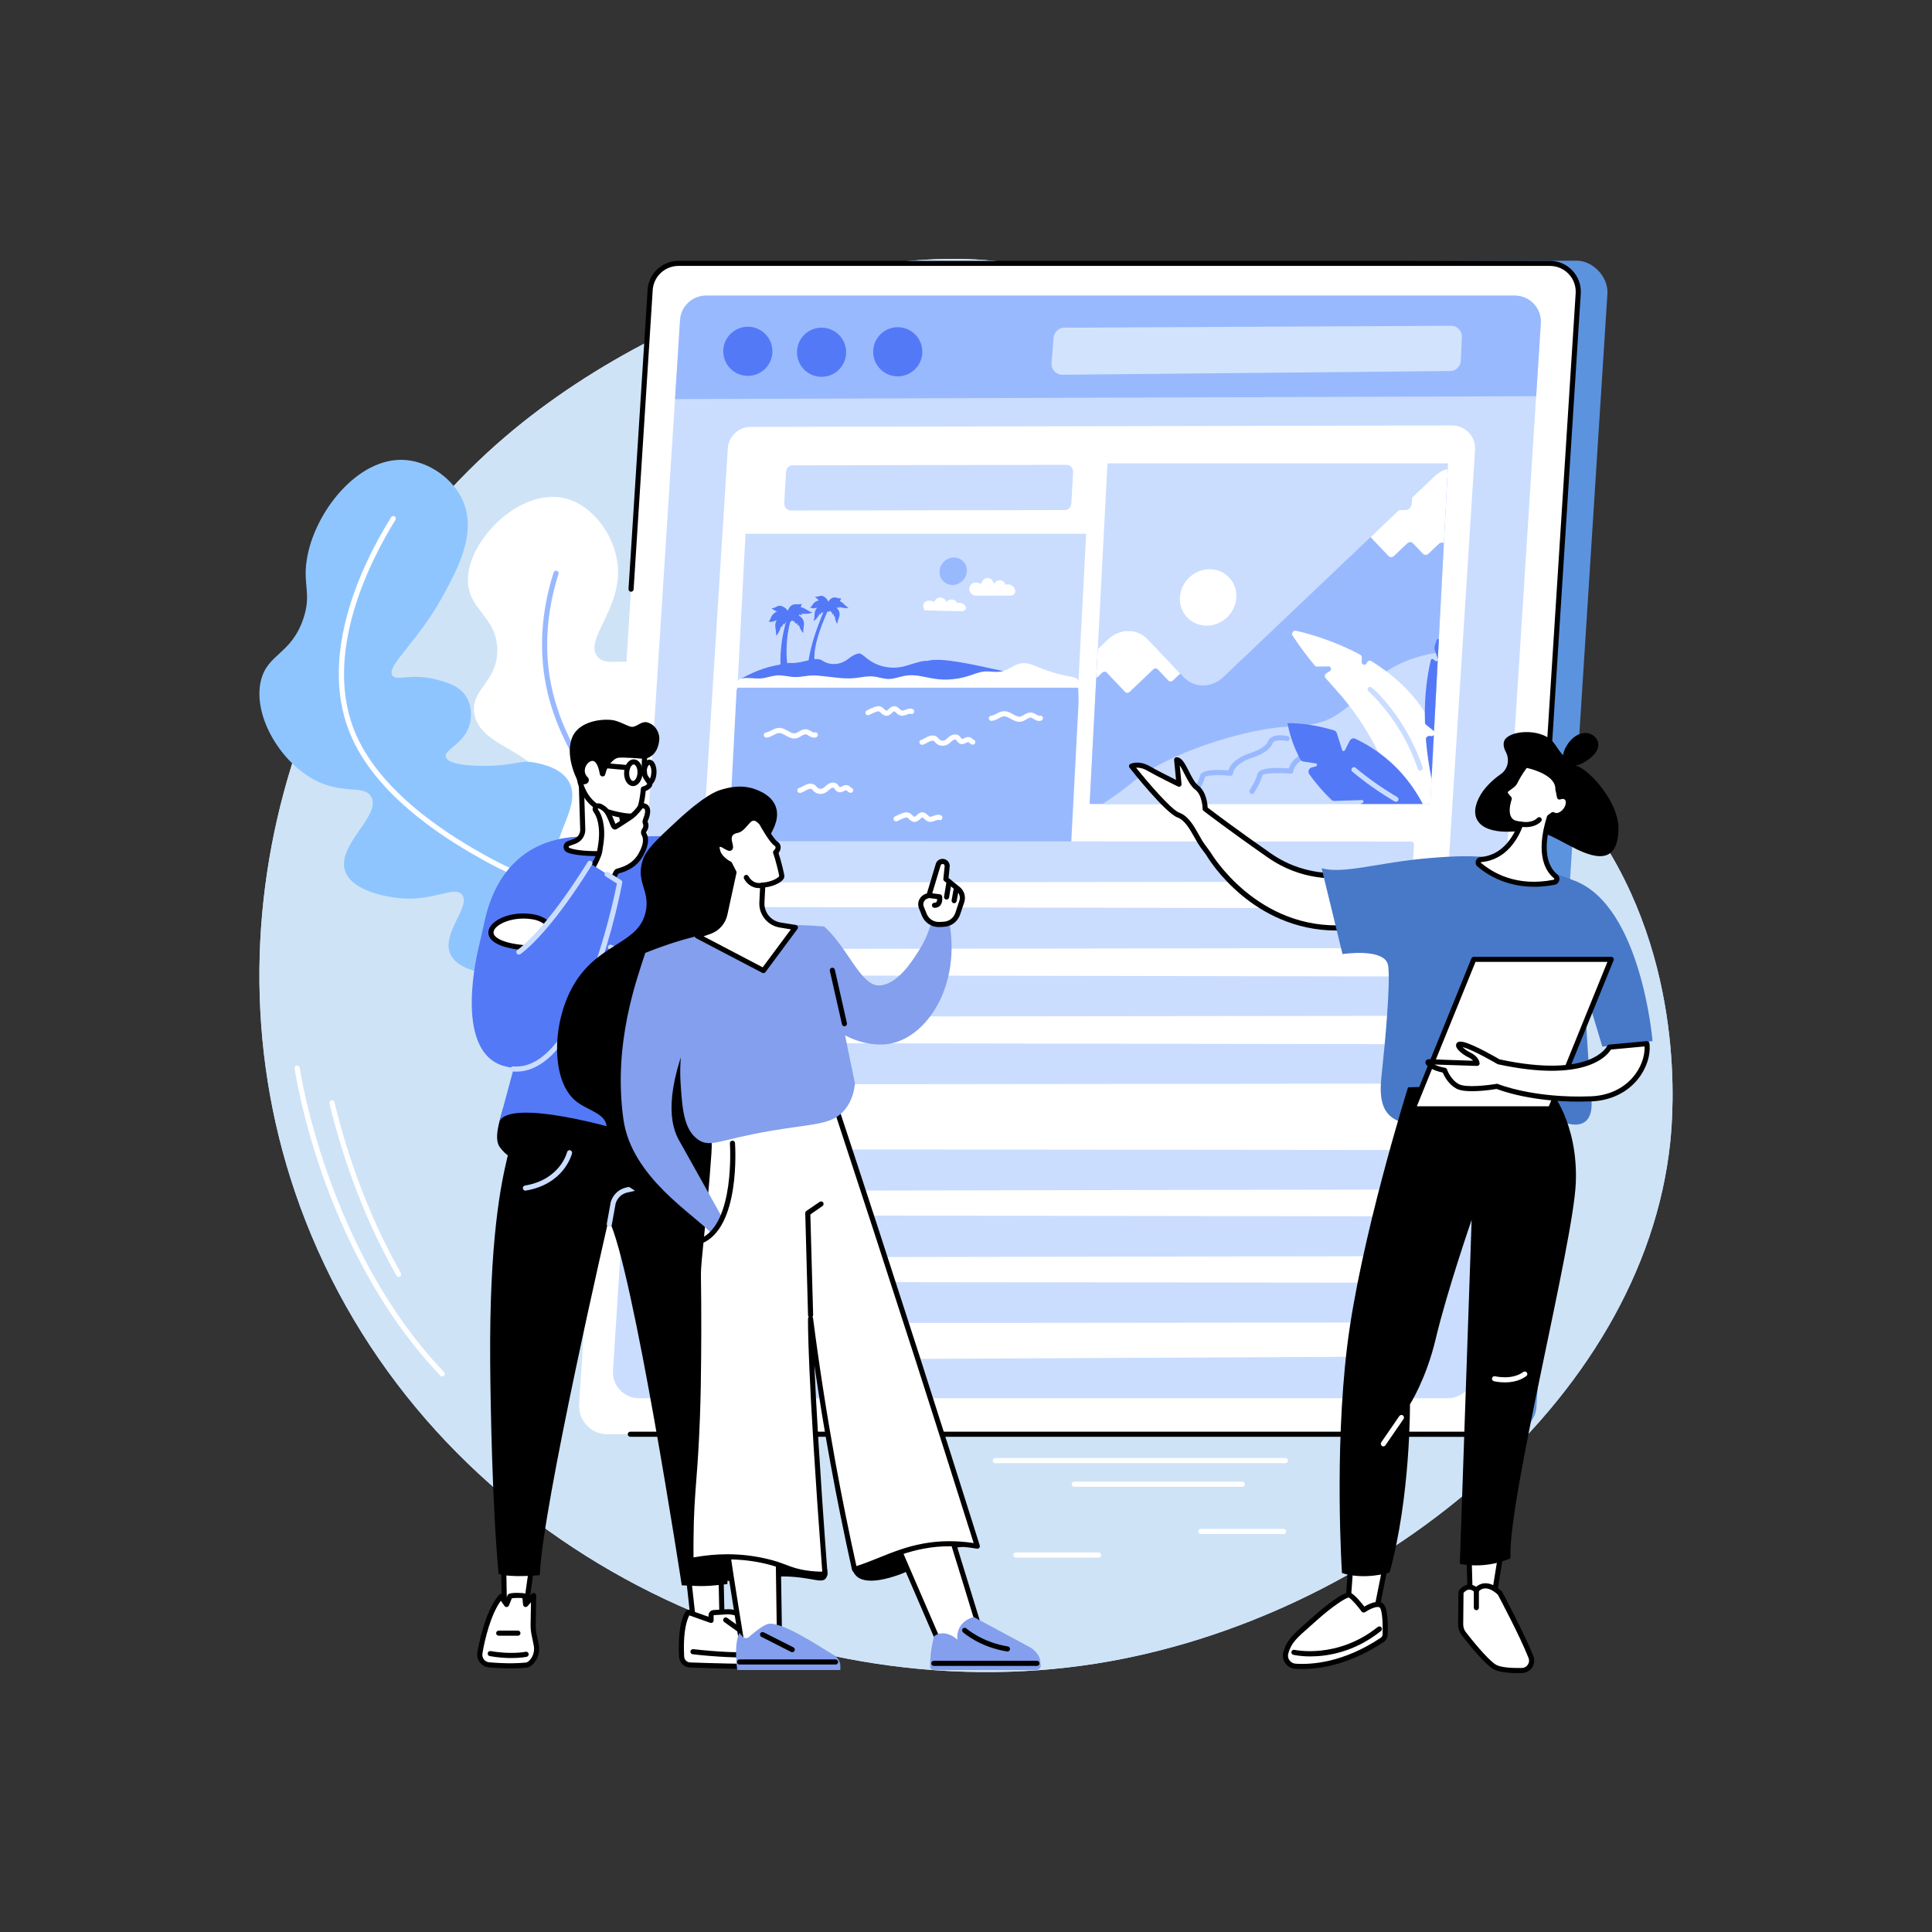 <svg version="1.2" xmlns="http://www.w3.org/2000/svg" viewBox="0 0 2500 2500" width="500" height="500">
	<rect x="0" y="0" width="2500" height="2500" fill="#333333" stroke="none"/>
	<title>About Image</title>
	<style>
		.s0 { fill: #caddff } 
		.s1 { fill: #cfe3f7 } 
		.s2 { fill: #ffffff } 
		.s3 { fill: #99b9ff } 
		.s4 { fill: #8fc5ff } 
		.s5 { fill: #5c93de } 
		.s6 { fill: #000000 } 
		.s7 { fill: #5479f7 } 
		.s8 { fill: #d2e4fd } 
		.s9 { fill: #4779c8 } 
		.s10 { fill: #839fed } 
	</style>
	<g id="Illustration">
		<g id="Choose destination 1 ">
			<path id="&lt;Path&gt;" class="s0" d="m1721.6 796.8c-191.3-192.5-136.6-313.1-267.4-402.3-201.4-137.1-577.3-19.1-799.1 169.5-271.6 231.1-411.7 653-252.1 1034.6 170 406.5 617.3 617.5 1016.4 553.9 356.4-56.8 706.8-337.7 741.9-674.6 3.8-36.5 20.6-233.9-97.2-404.1-97.4-140.7-190.9-124.3-342.5-277z"/>
			<path id="&lt;Path&gt; copy" class="s1" d="m1721.6 796.8c-191.3-192.5-136.6-313.1-267.4-402.3-201.4-137.1-577.3-19.1-799.1 169.5-271.6 231.1-411.7 653-252.1 1034.6 170 406.5 617.3 617.5 1016.4 553.9 356.4-56.8 706.8-337.7 741.9-674.6 3.8-36.5 20.6-233.9-97.2-404.1-97.4-140.7-190.9-124.3-342.5-277z"/>
			<g id="&lt;Group&gt;">
				<g id="&lt;Group&gt;">
					<path id="&lt;Path&gt;" class="s2" d="m796.2 1318.6c68.7-9.6 121.6-52 131-103.1 9.5-51.6-27.4-99.9-30.4-103.7-28.5-36.3-55-32-60.7-55.7-10.2-42.4 70.4-72.3 64.6-127-3.1-29.1-29.4-53-49.5-63.5-37.2-19.4-65.9 0.1-78.4-16.4-17.3-22.7 34.1-63.1 26.1-121.4-4.9-36-32-74.2-67.5-82.9-59.3-14.6-128.3 56.3-125.9 108.2 1.6 36.6 37.8 45.8 38 88.1 0.1 41.4-34.4 50.7-29.9 81.7 6.7 45.4 84.5 47.5 94.3 98.4 5.7 29.8-19 38-13.3 66.8 9.4 47.4 80.6 46.9 110 96.7 14.2 24.2 20.9 64.1-8.4 133.8z"/>
					<path id="&lt;Path&gt;" class="s3" d="m785.6 1332.4c-1 0-2-0.4-2.6-1.2-1.2-1.5-0.9-3.5 0.5-4.7 19.6-15.4 35.5-34.1 47.2-55.7 16.8-31 23.9-62.7 21.3-94.3-2.8-32.9-15.7-55-36.9-91.7-14.8-25.6-25.5-38.5-35.8-51.1-10.3-12.4-20-24.1-32.9-46.7-10.6-18.6-30.4-53.2-39.8-99.8-9.4-46.6-6-97.3 9.8-146.4 0.6-1.8 2.4-2.7 4.2-2.2 1.7 0.6 2.7 2.5 2.1 4.2-15.4 48.1-18.8 97.6-9.6 143.1 9.2 45.5 28.6 79.5 39.1 97.8 12.6 22.1 22.1 33.6 32.2 45.8 10.5 12.8 21.3 25.9 36.4 52 21.7 37.4 34.8 60.1 37.7 94.4 2.8 32.9-4.6 65.9-22 98.1-12.1 22.4-28.6 41.8-48.9 57.7-0.6 0.5-1.3 0.7-2 0.7z"/>
				</g>
				<g id="&lt;Group&gt;">
					<path id="&lt;Path&gt; copy 6" class="s4" d="m782.8 1330.6c10.7-9.7 41.9-40.7 48.3-90.2 1.1-8.7 9.2-71.2-26.8-100.1-30.3-24.3-65.3-3.3-79.6-24.3-18.2-27 31.5-73 10.7-105.8-10.6-16.8-34.3-21.6-42.1-23.2-19.2-3.9-25.3 2.4-54.7 3.8-5.1 0.2-58 2.4-61.7-11.3-2.6-10 24.5-16.6 31.2-43.3 0.6-2.4 4.6-19.4-4.6-34.4-8.4-13.9-23.6-18.3-36.2-21.8-35.3-9.9-54 2.1-59.5-5.9-8.4-12.1 32.2-43.1 64-100.6 19.5-35.5 45.4-82.5 27.6-124.6-12.5-29.3-44-51.5-75.3-53.7-61.2-4.3-118 68.5-127.2 129.5-5.1 32.9 6.5 43.9-4.5 76.2-15.6 45.9-46.1 44.8-54.7 79.5-11.6 47 28.3 112.5 78.3 133 32.4 13.3 56.6 2.8 64.5 17.9 12.9 24.6-46 62.7-33.7 96.4 9.6 26.4 56.5 32.8 65.6 34 46.8 6.4 74.9-16.3 85.3-4.2 12.8 14.9-27.6 50.5-14.7 77.6 12.5 26.3 68.1 29 116.4 31.4 44.5 2.1 67.6-3.2 80.4 12.4 11.2 13.8 7.7 35.5 3 51.7z"/>
				</g>
				<path id="&lt;Path&gt;" class="s2" d="m757.3 1374.7c-0.8 0-1.6-0.2-2.2-0.8-1.4-1.2-1.5-3.3-0.3-4.7 12.5-13.9 28.7-37.3 34.8-69.8 0.4-2 8.8-48.3-12.3-90.2-17.9-35.9-47.2-48.4-87.8-65.8-19.7-8.4-42.1-18-66.7-31.9-32.2-18.2-130.2-73.6-167.5-156.8-21.6-48.2-22.5-105.5-2.8-170.3 11.4-37.4 30-77.2 53.6-115.1 0.9-1.5 3-2 4.5-1.1 1.6 1 2 3 1.1 4.6-30.7 49.2-97.1 174.9-50.4 279.2 36.4 81.2 133 135.8 164.8 153.8 24.2 13.7 46.4 23.2 66 31.6 40.3 17.2 72.1 30.8 91.2 68.8 21.6 43.2 13.8 89.3 12.8 94.4-6.4 34-23.3 58.5-36.4 73-0.6 0.8-1.5 1.1-2.4 1.1z"/>
			</g>
			<g id="&lt;Group&gt;">
				<g id="&lt;Group&gt;">
					<path id="&lt;Path&gt; copy 7" class="s5" d="m1945.5 1859.5l-1121.7-3.6c-21.2 0-38-17.9-36.7-39.1l91.9-1441.6c1.3-19.4 17.3-34.4 36.7-34.4l1124.5-3.5c21.3 0 41.1 21.4 39.8 42.6l-91.9 1441.6c-1.3 19.3-23.2 38-42.6 38z"/>
					<path id="&lt;Path&gt;" class="s2" d="m1913.6 1855.9h-1127.5c-21.3 0-38.1-17.9-36.7-39.1l91.9-1441.6c1.2-19.4 17.3-34.4 36.7-34.4h1127.5c21.2 0 38 17.9 36.7 39.1l-91.9 1441.6c-1.2 19.3-17.3 34.4-36.7 34.4z"/>
					<path id="&lt;Path&gt;" class="s6" d="m1913.6 1859.2h-1098c-1.8 0-3.3-1.5-3.3-3.3 0-1.8 1.5-3.3 3.3-3.3h1098c17.6 0 32.3-13.8 33.4-31.4l91.9-1441.5c0.6-9.4-2.6-18.3-9-25.1-6.4-6.8-15.1-10.5-24.4-10.5h-1127.5c-17.7 0-32.3 13.7-33.4 31.3l-24.7 387.2c-0.1 1.8-1.7 3.2-3.5 3.1-1.9-0.1-3.2-1.7-3.1-3.5l24.7-387.2c1.3-21.1 18.9-37.5 40-37.5h1127.5c11.2 0 21.6 4.5 29.2 12.6 7.7 8.2 11.5 18.8 10.8 30l-91.9 1441.6c-1.3 21-18.9 37.5-40 37.5z"/>
				</g>
				<path id="&lt;Path&gt;" class="s0" d="m1873.3 1809.3h-1046.5c-19.5 0-34.9-16.5-33.6-35.9l86.8-1359.3c1.1-17.8 15.9-31.6 33.7-31.6h1046.4c19.5 0 34.9 16.5 33.7 35.9l-86.8 1359.3c-1.2 17.7-15.9 31.6-33.7 31.6z"/>
				<path id="&lt;Path&gt;" class="s2" d="m971.2 552.4l908-1.8c17 0 30.6 14.4 29.5 31.4l-73.1 1145.8c-1 15.4-13.8 27.5-29.4 27.6l-907.3 4.4c-17.1 0.1-30.7-14.3-29.6-31.4l72.5-1148.3c1-15.5 13.9-27.6 29.4-27.7z"/>
				<g id="&lt;Group&gt;">
					<path id="&lt;Path&gt;" class="s3" d="m1987.8 512.7l6-94.3c1.2-19.4-14.2-35.9-33.7-35.9h-1046.4c-17.8 0-32.6 13.8-33.7 31.6l-6.5 102.3z"/>
					<path id="&lt;Path&gt;" class="s7" d="m999.5 454.6c0 17.5-14.2 31.8-31.8 31.8-17.5 0-31.8-14.3-31.8-31.8 0-17.6 14.3-31.8 31.8-31.8 17.6 0 31.8 14.2 31.8 31.8z"/>
					<path id="&lt;Path&gt;" class="s7" d="m1094.9 455.8c0 17.6-14.2 31.8-31.8 31.8-17.6 0-31.8-14.2-31.8-31.8 0-17.5 14.2-31.8 31.8-31.8 17.6 0 31.8 14.3 31.8 31.8z"/>
					<path id="&lt;Path&gt;" class="s7" d="m1193.5 455.2c0 17.6-14.3 31.8-31.8 31.8-17.6 0-31.8-14.2-31.8-31.8 0-17.6 14.2-31.8 31.8-31.8 17.5 0 31.8 14.2 31.8 31.8z"/>
					<path id="&lt;Path&gt; copy 8" class="s8" d="m1377.3 424l500.3-2.4c8-0.1 14.4 6.6 14 14.6l-1.3 30.5c-0.3 7.5-6.4 13.3-13.9 13.4l-501.6 4.8c-8.3 0.1-14.8-6.9-14.1-15.1l2.7-33c0.6-7.2 6.7-12.8 13.9-12.8z"/>
				</g>
				<g id="&lt;Group&gt;">
					<g id="&lt;Clip Group&gt;">
						<g id="Hiking 4 ">
							<path id="&lt;Path&gt;" class="s0" d="m1873.8 599.6l-23.1 440.7h-440.7l23.1-440.7z"/>
							<g id="&lt;Group&gt;">
								<path id="&lt;Path&gt;" class="s3" d="m1873.4 606.9l-16.4 312.4-12.2 4.2-1.1 0.3-34.3 11.8-39.1 13.4-18.6 6.4-3.6 1.3-14.2 4.8-45 15.5-7.9 2.7-32.7 11.2-53.1 18.2-26.6 9.2q0 0 0 0l-32.5 11.1-31.7 10.9h-94.4l10.5-200.5 13.6-12.9c14.7-14 37.5-14 50.8 0l42.3 44.7 4.7 4.8c13.3 14.1 36 14 50.8 0l197.2-187.5 2.9-2.8 73.4-69.7c5-4.8 11-8 17.2-9.5z"/>
								<path id="&lt;Path&gt;" class="s2" d="m1527.2 871.6l-9.5 9c-1.7 1.6-4.3 1.6-5.9 0l-13.6-14.4c-1.5-1.7-4.2-1.7-5.9 0l-30.6 29.1c-1.7 1.6-4.4 1.6-5.9 0l-23.6-24.9c-1.6-1.7-4.2-1.7-5.9 0l-6.1 5.8q-0.8 0.6-1.6 0.9l1.9-37.3 13.6-12.9c14.7-14 37.5-14 50.8 0z"/>
								<path id="&lt;Path&gt;" class="s2" d="m1873.4 606.8c-6.2 1.5-12.3 4.7-17.3 9.6l-73.3 69.7-2.9 2.8-6.4 6.1 23.2 24.4c1.8 2 5 2 7.1 0l17.3-16.4c2.1-2 5.3-2 7.2-0.1l12.9 13.6c1.9 2 5.1 2 7.2 0l13.7-13c1.8-1.7 4.4-1.9 6.3-0.7l5-95.9z"/>
							</g>
							<path id="&lt;Path&gt;" class="s0" d="m1861 844.3l-10.3 196h-424.2c12.8-8.1 26.6-17.8 40-28.9 37.2-31 111-56.6 164-66.6 11.5-2.1 22.1-3.6 31-4.2q2.8-0.2 5.4-0.3c10.3-0.7 19-1.3 26.9-2.5 18.6-2.7 32.5-8.3 52.1-24.7 9-7.6 19.2-17.4 31.6-30.2 5.1-5.3 10.7-10 16.6-14.1 19.2-13.1 42.1-20.3 63.7-24q1.6-0.3 3.2-0.5z"/>
							<path id="&lt;Path&gt;" class="s2" d="m1599.8 773.1c-1 20.2-18.2 36.5-38.4 36.5-20.2 0-35.7-16.3-34.6-36.5 1-20.2 18.3-36.5 38.4-36.5 20.2 0 35.7 16.3 34.6 36.5z"/>
							<path id="&lt;Path&gt;" class="s3" d="m1546.8 1027.3c-0.6 0-1.2-0.1-1.8-0.5-1.5-1-2-3-1-4.6 2.1-3.1 7.7-12.6 8.7-18.2 1.6-8.1 20.3-8.4 36.9-7.1 4.8-16 28.5-22.6 29.5-22.9 5-1.6 18.6-7.2 21.2-14 4.7-12.4 25-7.8 25.9-7.6 1.8 0.4 2.9 2.1 2.5 3.9-0.5 1.8-2.2 2.9-4 2.5-4-0.9-16-2.3-18.2 3.5-4.2 11.1-23.3 17.3-25.5 18-0.3 0.1-23.6 6.7-25.5 20.6-0.2 1.8-1.8 3-3.6 2.9-15.4-1.5-30.5-0.7-32.7 1.7-1.6 8-9.3 19.8-9.6 20.3-0.6 1-1.7 1.5-2.8 1.5z"/>
							<path id="&lt;Path&gt;" class="s3" d="m1620 1027.3c-0.6 0-1.3-0.1-1.8-0.5-1.5-1-2-3-1-4.6 0.1-0.1 8.3-12.7 9.7-20.3 1.8-9.1 25.2-8.8 40.8-7.6 5.1-17.7 31.4-25.1 32.6-25.5q0 0 0 0c0 0 2.1-0.6 5-1.8 1.7-0.7 3.6 0.1 4.3 1.8 0.7 1.7-0.1 3.6-1.8 4.3-3.2 1.3-5.5 2-5.6 2.1-0.4 0.1-26.5 7.4-28.6 23.1-0.2 1.8-1.8 3-3.5 2.9-17.7-1.7-34.9-0.7-36.7 2.1-1.7 8.7-10.3 22-10.6 22.5-0.7 1-1.7 1.5-2.8 1.5z"/>
							<g id="&lt;Group&gt;">
								<g id="&lt;Group&gt;">
									<path id="&lt;Path&gt;" class="s2" d="m1855.4 951.2l-4.7 89.1h-42.8q-0.7-3-1.6-6.1c-4.7-17.4-11.9-38.4-22.9-60.9-3.9-7.9-8.2-16-13.1-24.3-7-11.8-15.1-23.9-24.4-35.9q-8-10.4-17.3-20.7c-4-4.5-8.5-9.5-13.3-15-1.6-1.8-1.1-4.7 1-6.1l4.4-2.8c2.9-1.8 1.8-6.2-1.6-6.2l-14.8 0.2c-1.2 0-2.3-0.4-3-1.3-9.7-11.8-19.8-24.9-28.7-38.8-1.9-3 1-7 4.5-6.2 15.7 3.6 48.7 12.5 83.2 31.1 1.3 0.7 2 2 1.9 3.5l-0.2 6c-0.1 3.7 4.9 4.7 6.5 1.3l0.2-0.6c1.1-2.3 3.9-3.2 5.9-2 6.6 4.1 13.1 8.5 19.5 13.3 18.6 14.1 36.1 31.5 49.6 52.9q0.6 0.9 1.1 1.8c4 6.5 7.7 13.4 10.9 20.7l-0.1 2.1c1.3 1.5 1 3.6-0.2 4.9z"/>
									<path id="&lt;Path&gt;" class="s0" d="m1837.7 997.2c-1.3 0-2.6-0.9-3.1-2.3-21.6-63.9-63.4-99.9-63.8-100.3-1.4-1.2-1.5-3.3-0.4-4.7 1.2-1.3 3.3-1.5 4.7-0.3 1.8 1.5 43.6 37.5 65.8 103.2 0.6 1.7-0.4 3.6-2.1 4.2q-0.5 0.2-1.1 0.2z"/>
								</g>
								<g id="&lt;Group&gt;">
									<path id="&lt;Path&gt;" class="s7" d="m1861.9 827l-1.4 25.7-2.7-7.9-1.1-3.4c-0.7-1.9-0.7-4.1-0.1-6.1q1.1-3.5 2.4-6.9c0.4-1.3 1.8-1.8 2.9-1.4z"/>
									<path id="&lt;Path&gt;" class="s7" d="m1860.4 854.8l-4.8 91.5q-0.2-0.3-0.4-0.5l-9.9-7.9c-0.9-0.7-1.4-1.8-1.4-3q-0.2-5.5-0.2-11.1 0-1 0-2.1c0.2-21.7 2.4-44.6 7.7-67.3 0.3-1.5 2.2-2.2 3.4-1.2l2.6 2.1c1 0.9 2.4 0.4 3-0.5z"/>
									<path id="&lt;Path&gt;" class="s7" d="m1855.4 951.2l-3 56.6c-3-14.7-5.7-32-7.3-50.8-0.2-2.6 2-4.9 4.6-4.7l2.6 0.1c1.3 0.1 2.3-0.4 3.1-1.2z"/>
								</g>
								<g id="&lt;Group&gt;">
									<path id="&lt;Path&gt;" class="s7" d="m1762.5 1035.3l-35.9 1.1c-1.4 0-2.8-0.5-3.8-1.5-10.3-9.9-20.1-21-28.7-33.4-2.1-3-0.4-7.5 3.4-8.5l5.3-1.4c1.9-0.6 1.9-3.4 0-3.7l-16.4-2.5c-1.6-0.3-3-1.2-3.7-2.6q-0.9-1.6-1.7-3.1c-6.1-12.2-11-25.3-14.1-39.4q-0.5-2.3-1-4.5c0 0 11-0.5 27.9 2 9.4 1.4 20.5 3.7 32.7 7.4 1.5 0.5 2.8 1.8 3.3 3.3l4.1 13 2.9 9.1c0.5 1.6 2.7 1.7 3.5 0.2l6.2-12.2q0.6-1.2 1.6-1.9c1-0.9 2.3-1.3 3.6-1.3q0 0 0 0 1.1 0 2.1 0.5c9.8 4.7 19.8 10.4 29.6 17.4 21.3 15.3 41.7 36.8 57.7 67h-80.8l2.9-1.4c1.9-0.9 1.3-3.6-0.7-3.6z"/>
									<path id="&lt;Path&gt;" class="s0" d="m1806.3 1037.5q-0.8 0-1.6-0.4c-19.7-11.7-38.2-24.6-54.8-38.6-1.4-1.1-1.6-3.2-0.4-4.6 1.2-1.4 3.2-1.6 4.6-0.4 16.4 13.7 34.5 26.4 53.9 37.9 1.6 0.9 2.1 2.9 1.2 4.5-0.6 1.1-1.7 1.6-2.9 1.6z"/>
								</g>
							</g>
						</g>
					</g>
					<g id="&lt;Clip Group&gt;">
						<g id="&lt;Group&gt;">
							<g id="Ocean acidification 3 ">
								<path id="&lt;Compound Path&gt;" fill-rule="evenodd" class="s0" d="m1409 687.4l-10.6 202.2c-0.1-1.9-0.3-3.9-0.6-5.9-0.1-1.5-0.3-3-0.4-4.4h-2.6c-3.3-3.3-9-3.3-17.4-5.2-12-2.7-23.8-6.4-35.1-11.1-6.2-2.6-12.6-5.5-19.5-4.8-8.8 0.9-16.2 7.6-24.7 10.1h-0.1c-39.2-8.4-80.5-18.4-99-13-2.6-1-13.3 2-24.8 5.7-19 6.2-39.3 2.3-53.8-10.2-4.2-3.6-7.8-6-9.3-5.2-4.2 0.6-8.9 3.3-13.9 7.2-9.9 7.8-23.3 8.6-33.2 1.9-2.8-1.8-6.2-2.2-10.1-1.7-1-15.9 6.6-38.4 16.8-61.7 1 0.6 2.3 0.3 3.1-0.6 0.1-0.2 0.3-0.4 0.3-0.6 0.2 0.4 0.3 0.7 0.5 1 0.1 0.4 0.7 1.2 0.7 1.5 0.1-0.6 0.4-1 0.9-1.3-0.1 1.6 0.5 3.2 1.8 4.1 0-0.4 0.4-0.8 0.9-1-0.2 1.3-0.1 2.6 0.3 3.8 0.2-0.5 0.5-1 0.9-1.5 0.5 3.8 1 7.7 3.3 10.7 0.1-3 1.7-6.2 2.6-9.4 1.3-4.2 0-8.4-3.1-11 0.2-0.1 0.3-0.1 0.4-0.1-0.4-0.3-0.6-0.9-0.5-1.4 1.2 0.8 2.5 1.2 3.9 1.3-0.4-0.4-0.7-0.9-0.9-1.5 4 1.1 8.2 2.3 12.4 1.2-3-1.3-5.3-4.3-8-6.6-1-0.9-2.2-1.6-3.5-2 0.6-0.5 0.7-1.4 1.2-2 0.3-0.4 0.4-0.9 0.7-1.4 0.1-0.1 0-0.3-0.2-0.2-0.4 0-0.9 0-1.4 0-2.5-0.1-4.9-1.4-7.5-1.3-2 0.1-3.9 1.2-5.4 2.6-0.8 0.8-1.6 1.8-2.3 2.9 0 0 0 0 0-0.1q-0.1-0.1-0.1-0.3c-2.4-4.8-6.5-7.7-9.9-7.1-2.3 0.5-4.5 1.5-6.8 1.1-0.2 0-0.4 0.3-0.2 0.4q2.1 2 4.3 4c0.2 0.1 0.3 0.2 0.5 0.4-2 0.4-4 1.3-5.7 2.7-3 2.5-3 5.1-6 6.5 4.1 0.9 4.1 1.7 8.1 0.5-0.2 0.6 1.3-0.6 0.9-0.1 0.1 0 0.3-0.1 0.4-0.1-1.6 1.9-2.7 4.2-3.1 6.8-0.5 3.7-0.2 7.5-1.5 10.6 3.8-2.3 6.1-6.2 8.3-9.9 0.2 0.6 0.3 1.2 0.2 1.8 1-1 1.7-2.4 2.1-3.7 0.4 0.2 0.6 0.8 0.5 1.3 0.6-0.2 1.1-0.5 1.6-0.9-9.6 22.7-16.3 43.4-19.1 61.9-7.5 1.8-16.1 4.3-24.8 3.4-0.9 0.2-1.9 0.3-2.8 0.5-2-15.3-0.7-37.2 3.9-53.6 0.9-0.1 1.6-0.7 2.1-1.5 0.1-0.2 0.2-0.4 0.3-0.7q0.4 0.5 0.7 1c0.2 0.3 1.2 1.1 1.2 1.5 0-0.6 0.2-1.3 0.6-1.7 0.3 1.8 1.5 3.4 3.1 4.1 0-0.5 0.3-1 0.8-1.3 0.1 1.5 0.5 2.9 1.3 4.1 0.1-0.6 0.3-1.3 0.7-1.9 1.5 4.1 3 8.3 6.3 11-0.6-3.4 0.4-7.2 0.7-11 0.3-4.9-2.2-9.4-6.3-11.4q0.2-0.2 0.4-0.3c-0.6-0.2-0.9-0.8-0.9-1.3 1.5 0.5 3.2 0.7 4.8 0.5q-0.9-0.7-1.5-1.5c4.8 0.2 9.9 0.5 14.4-1.7-3.7-0.8-7-3.5-10.7-5.4-1.4-0.7-2.9-1.2-4.4-1.4 0.5-0.7 0.5-1.7 0.8-2.5 0.2-0.4 0.3-1 0.5-1.6 0-0.2-0.2-0.3-0.3-0.3-0.5 0.2-1 0.4-1.5 0.4-3 0.5-5.9-0.3-8.9 0.5-2.2 0.5-4.2 2.2-5.5 4.2-0.7 1-1.4 2.4-1.8 3.8-0.1-0.1-0.1-0.1-0.1-0.1q-0.2-0.2-0.2-0.3c-3.9-4.8-9.3-7-12.9-5.5-2.5 1.1-4.8 2.8-7.5 2.9-0.3 0.1-0.3 0.4-0.1 0.5 1.9 1.1 3.9 2.2 5.8 3.3 0.2 0.1 0.5 0.2 0.7 0.4-2.2 0.9-4.2 2.4-5.8 4.4-2.7 3.4-2 6.3-5.2 8.7 4.9 0 5.1 0.8 9.4-1.5-0.1 0.7 1.3-0.9 0.9-0.3q0.2-0.1 0.5-0.3c-1.4 2.5-2.1 5.4-1.8 8.3 0.3 4.2 1.6 8.4 0.9 12.2 3.7-3.5 5.3-8.4 6.9-13 0.4 0.5 0.6 1.2 0.8 1.9 0.8-1.4 1.2-3.1 1.3-4.7 0.5 0.2 1 0.8 0.9 1.4 1.8-1.1 3-3.1 3.3-5.1l0.2 0.2c-5.6 18.3-8.2 39.3-7.6 56.2-15.4 2.8-29.4 6.6-50.8 18.3h-0.1c-1.3 0.3-2.3 0.7-3.1 1.2h-1.8c-0.2 1.1-0.5 2.3-0.6 3.4q-0.1 0-0.1 0.1c0 0.1 0 0.2 0 0.3v0.1c-0.5 1.7-0.8 3.9-1.2 6.6 0 0.1 0 0.1 0 0.1h-1.3l10.6-202.5zm-382.1 117.5q0 0 0 0 0 0 0 0zm188.8-65.7c-0.5 9.8 7 17.8 16.8 17.8 9.8 0 18.2-8 18.7-17.8 0.5-9.9-7-17.9-16.8-17.9-9.8 0-18.2 8-18.7 17.9zm22.4 41.2c-1.3-6.1-11.4-5.8-13.3-1-3.9-9.4-13.9-6.6-15.6-0.5-13.3-5.4-17.5 4.8-12.3 10.9l48.7 1c9.3-2.5 1.9-12.9-7.5-10.4zm62.7-23.5c-1.5-8.2-12.4-7.5-14.2-0.8-4.5-12.7-15.3-8.6-16.9-0.4-7.8-3.7-12.7-1.3-14.6 3-2.6 5.9 1.9 12.2 8.6 12.1l45.4-0.2c10.1-3.6 1.8-17.4-8.3-13.7z"/>
								<path id="&lt;Path&gt;" class="s0" d="m1251.2 739.2c-0.5 9.8-8.9 17.8-18.7 17.8-9.8 0-17.3-8-16.8-17.8 0.5-9.9 8.9-17.9 18.6-17.9 9.9 0 17.4 8 16.9 17.9z"/>
								<path id="&lt;Path&gt;" class="s0" d="m1245.5 790.8l-48.6-1c-5.2-6.1-1-16.3 12.3-10.9 1.7-6.1 11.7-8.9 15.6 0.5 1.9-4.8 12-5.1 13.3 1 9.3-2.5 16.8 7.9 7.4 10.4z"/>
								<path id="&lt;Path&gt;" class="s0" d="m1309.1 770.6l-45.4 0.2c-6.7 0.1-11.2-6.2-8.6-12.1 1.9-4.3 6.8-6.7 14.6-3 1.6-8.2 12.4-12.3 16.9 0.4 1.8-6.7 12.7-7.4 14.2 0.8 10.1-3.7 18.4 10.1 8.3 13.7z"/>
								<path id="&lt;Path&gt;" class="s0" d="m1398.9 905.4q0-7.8-0.6-15.5h-446.1c0 0 0 0 0-0.1 0 0 0 0 0-0.1q0.5-3.3 1.2-6.5v-0.1c0-0.1 0-0.2 0-0.3q0-0.1 0.1-0.1 0.3-1.8 0.7-3.4h1.7c0.8-0.5 1.8-0.9 3.1-1.2h0.1c21.4-11.7 35.4-15.5 50.8-18.3-0.6-16.9 2-37.9 7.6-56.2l-0.2-0.2c-0.3 2-1.5 4-3.3 5.1 0.1-0.6-0.4-1.2-0.9-1.4-0.1 1.6-0.5 3.3-1.3 4.7-0.2-0.7-0.4-1.4-0.8-1.9-1.6 4.6-3.2 9.5-6.9 13 0.7-3.8-0.6-8-0.9-12.2-0.3-2.9 0.4-5.8 1.8-8.3q-0.3 0.2-0.5 0.3c0.4-0.6-1 1-0.9 0.3-4.3 2.3-4.5 1.5-9.4 1.5 3.2-2.4 2.5-5.3 5.2-8.7 1.6-2 3.6-3.5 5.8-4.4-0.2-0.2-0.5-0.3-0.7-0.4-1.9-1.1-3.9-2.2-5.8-3.3-0.2-0.1-0.2-0.4 0.1-0.5 2.7-0.1 5-1.8 7.5-2.9 3.6-1.5 9 0.7 12.9 5.5q0 0.1 0.2 0.3c0 0 0 0 0.1 0.1 0.4-1.4 1.1-2.8 1.8-3.8 1.3-2 3.3-3.7 5.5-4.2 3-0.8 5.9 0 8.9-0.5 0.5 0 1-0.2 1.5-0.4 0.1 0 0.3 0.1 0.3 0.3-0.2 0.6-0.3 1.2-0.5 1.6-0.3 0.8-0.3 1.8-0.8 2.5 1.5 0.2 3 0.7 4.4 1.4 3.7 1.9 7 4.6 10.7 5.4-4.5 2.2-9.6 1.9-14.4 1.7q0.6 0.8 1.5 1.5c-1.6 0.2-3.3 0-4.8-0.5 0 0.5 0.3 1.1 0.9 1.3q-0.2 0.1-0.4 0.3c4.1 2 6.6 6.5 6.3 11.4-0.3 3.8-1.3 7.6-0.7 11-3.3-2.7-4.8-6.9-6.3-11-0.4 0.6-0.6 1.3-0.7 1.9-0.8-1.2-1.2-2.6-1.3-4.1-0.5 0.3-0.8 0.8-0.8 1.3-1.6-0.7-2.8-2.3-3.1-4.1-0.4 0.4-0.7 1.1-0.6 1.7 0-0.4-1-1.2-1.2-1.5q-0.3-0.5-0.7-1c-0.1 0.3-0.2 0.5-0.3 0.7-0.5 0.8-1.2 1.4-2.1 1.5-4.6 16.4-5.9 38.3-3.9 53.6 0.9-0.2 1.9-0.3 2.8-0.5 8.7 0.9 17.3-1.6 24.8-3.4 2.8-18.5 9.5-39.2 19.1-61.9-0.5 0.4-1 0.7-1.6 0.9 0.1-0.5-0.1-1.1-0.5-1.3-0.4 1.3-1.1 2.7-2.1 3.7 0.1-0.6 0-1.2-0.2-1.8-2.2 3.7-4.5 7.6-8.3 9.9 1.3-3.1 1-6.9 1.5-10.6 0.4-2.6 1.5-4.9 3.1-6.8-0.1 0-0.3 0.1-0.4 0.1 0.4-0.5-1.1 0.7-0.9 0.1-4 1.2-4 0.4-8.1-0.5 3-1.4 3-4 6-6.5 1.7-1.4 3.7-2.3 5.7-2.7-0.2-0.2-0.3-0.3-0.5-0.4q-2.2-2-4.3-4c-0.2-0.1 0-0.4 0.2-0.4 2.3 0.4 4.5-0.6 6.8-1.1 3.4-0.6 7.5 2.3 9.9 7.1q0 0.2 0.1 0.3c0 0.1 0 0.1 0 0.1 0.7-1.1 1.5-2.1 2.3-2.9 1.5-1.4 3.4-2.5 5.4-2.6 2.6-0.1 5 1.2 7.5 1.3 0.5 0 1 0 1.4 0 0.2-0.1 0.3 0.1 0.2 0.2-0.3 0.5-0.4 1-0.7 1.4-0.5 0.6-0.6 1.5-1.2 2 1.3 0.4 2.5 1.1 3.5 2 2.7 2.3 5 5.3 8 6.6-4.2 1.1-8.4-0.1-12.4-1.2 0.2 0.6 0.5 1.1 0.9 1.5-1.4-0.1-2.7-0.5-3.9-1.3-0.1 0.5 0.1 1.1 0.5 1.4-0.1 0-0.2 0-0.4 0.1 3.1 2.6 4.4 6.8 3.1 11-0.9 3.2-2.5 6.4-2.6 9.4-2.3-3-2.8-6.9-3.3-10.7-0.4 0.5-0.7 1-0.9 1.5-0.4-1.2-0.5-2.5-0.3-3.8-0.5 0.2-0.9 0.6-0.9 1-1.3-0.9-1.9-2.5-1.8-4.1-0.5 0.3-0.8 0.7-0.9 1.3 0-0.3-0.6-1.1-0.7-1.5-0.2-0.3-0.3-0.6-0.5-1 0 0.2-0.2 0.4-0.3 0.6-0.8 0.9-2.1 1.2-3.1 0.6-10.2 23.3-17.8 45.8-16.8 61.7 3.9-0.5 7.3-0.1 10.1 1.7 9.9 6.7 23.3 5.9 33.2-1.9 5-3.9 9.7-6.6 13.9-7.2 1.5-0.8 5.1 1.6 9.3 5.2 14.5 12.5 34.8 16.4 53.8 10.2 11.5-3.7 22.2-6.7 24.8-5.7 18.5-5.4 59.8 4.6 99 13h0.1c8.5-2.5 15.9-9.2 24.7-10.1 6.9-0.7 13.3 2.2 19.5 4.8 11.3 4.7 23.1 8.4 35.1 11.1 8.4 1.9 14.1 1.9 17.4 5.2h2.6c0.1 1.4 0.3 2.9 0.4 4.4 0.3 2 0.5 4 0.6 5.9 0 0.1 0 0.2 0 0.3 0.4 5.1 0.6 10.3 0.5 15.5z"/>
								<path id="&lt;Path&gt;" class="s0" d="m1398.9 910.4l-0.3 5.3q0.3-4.6 0.3-9.2c0 1.3 0 2.6 0 3.9z"/>
								<path id="&lt;Path&gt;" class="s0" d="m1398.6 915.7l-0.2 4q-0.1 1.1-0.2 2.2 0.2-3.1 0.4-6.2z"/>
								<g id="&lt;Group&gt;">
									<path id="&lt;Path&gt;" class="s2" d="m1309.1 770.6l-45.4 0.2c-6.7 0.1-11.2-6.2-8.6-12.1 1.9-4.3 6.8-6.7 14.6-3 1.6-8.2 12.4-12.3 16.9 0.4 1.8-6.7 12.7-7.4 14.2 0.8 10.1-3.7 18.4 10.1 8.3 13.7z"/>
									<path id="&lt;Path&gt;" class="s2" d="m1245.5 790.8l-48.6-1c-5.2-6.1-1-16.3 12.3-10.9 1.7-6.1 11.7-8.9 15.6 0.5 1.9-4.8 12-5.1 13.3 1 9.3-2.5 16.8 7.9 7.4 10.4z"/>
									<path id="&lt;Path&gt;" class="s3" d="m1251.2 739.2c-0.5 9.8-8.9 17.8-18.7 17.8-9.8 0-17.3-8-16.8-17.8 0.5-9.9 8.9-17.9 18.6-17.9 9.9 0 17.4 8 16.9 17.9z"/>
								</g>
								<g id="&lt;Group&gt;">
									<path id="&lt;Path&gt;" class="s3" d="m1398.2 921.9q0.1-1.1 0.2-2.2l-11.4 217h-450l13-246.8h448.3q0.6 7.7 0.6 15.5 0 0.5 0 1.1 0 4.6-0.3 9.2-0.2 3.1-0.4 6.2z"/>
									<path id="&lt;Path&gt;" class="s3" d="m1397.8 925.9c-0.1 0.6-0.1 1.2-0.2 1.7 0 0.2 0 0.5-0.1 0.7-0.1 1.7-0.4 3.4-0.6 5 0.4-2.4 0.7-4.9 0.9-7.4z"/>
									<path id="&lt;Path&gt;" class="s3" d="m1398.3 889.9h-446.1c0 0 0 0 0-0.1 0 0 0 0 0-0.1q0.5-3.3 1.2-6.5v-0.1c0-0.1 0-0.2 0-0.3q0-0.1 0.1-0.1c0.1-1.1 0.4-2.3 0.6-3.4h265.5q3.8 0.2 7.6 0h170.2c0.1 1.4 0.3 2.9 0.4 4.4 0.2 1.5 0.3 3 0.4 4.5 0 0.1 0.1 0.3 0.1 0.4 0 0.5 0.1 0.9 0 1.3z"/>
								</g>
								<g id="&lt;Group&gt;">
									<g id="&lt;Group&gt;">
										<g id="&lt;Group&gt;">
											<path id="&lt;Path&gt;" class="s7" d="m1020.9 868.5l-10 2.5c-0.5-3.5-0.9-7.2-1-11.2-0.6-16.9 2-37.9 7.6-56.2q0.4-1.3 0.8-2.6c0.1-0.4 0.2-0.8 0.3-1.2l1.7-0.1h1.1l0.1-0.1h0.5 0.9l1.2-0.1h0.1v0.1q-0.3 0.5-0.4 1.1-0.1 0-0.1 0.1c-0.4 1.2-0.8 2.5-1.1 3.8-4.6 16.4-5.9 38.3-3.9 53.6 0.5 3.9 1.3 7.4 2.2 10.3z"/>
										</g>
										<g id="&lt;Group&gt;">
											<path id="&lt;Path&gt;" class="s7" d="m1021.8 797.7c0 0.1 0 0.4-0.1 0.8 0 0-0.1 0.1-0.1 0.2 0 0.1 0 0.2 0 0.3q-0.1 0.3-0.2 0.5c0 0.1 0 0.1 0 0.2-0.1 0.2-0.2 0.2-0.2 0.2-0.1-0.1-0.1-0.2-0.2-0.2q-0.1-0.2-0.2-0.4-0.1-0.3-0.3-0.5h-0.1q-0.1-0.2-0.2-0.3c-0.1-0.1-0.1-0.1-0.1-0.1q-0.9-1.2-2-2.1c-1.6-1.2-3.4-2.1-5.2-2.5-1.4-0.4-2.7-0.4-4-0.8-1.3-0.4-2.5-1-3.7-1.6-0.2-0.2-0.5-0.3-0.7-0.4-1.9-1.1-3.9-2.2-5.8-3.3-0.2-0.1-0.2-0.4 0.1-0.5 2.7-0.1 5-1.8 7.5-2.9 3.6-1.5 9 0.7 12.9 5.5q0 0.1 0.2 0.3c0 0 0 0 0.1 0.1 0.8 1.3 1.5 2.6 1.9 4.1q0.1 0.4 0.2 0.9c0.1 0.4 0.1 0.8 0.1 1.1 0.1 0.5 0.1 0.9 0.1 1.4z"/>
										</g>
										<g id="&lt;Group&gt;">
											<path id="&lt;Path&gt;" class="s7" d="m1021.5 800.2q-0.5 0.1-0.9 0.2c-0.4 0.1-0.6 0.2-1 0.3-0.4 0.1-0.9 0.2-1.3 0.3-0.2 0.1-0.3 0.1-0.4 0.1q-1.2 0.3-2.4 0.6c-0.4 0.1-1.8 0.1-2.2 0.5 0.6-0.5 0.9-1.2 0.8-1.9-1.6 1.3-3.8 1.9-5.8 1.4 0.5-0.4 0.6-1.1 0.4-1.6-1.1 1-2.3 1.8-3.7 2.3q-0.3 0.2-0.5 0.3c0.4-0.6-1 1-0.9 0.3-4.3 2.3-4.5 1.5-9.4 1.5 3.2-2.4 2.5-5.3 5.2-8.7 1.6-2 3.6-3.5 5.8-4.4 3.5-1.6 7.7-1.8 11.2-0.1 0.2 0.1 0.2 0.1 0.4 0.2q1.5 0.9 2.4 2.3c0.7 0.8 1.2 1.8 1.5 2.8q0.2 0.4 0.3 0.8c0.1 0.3 0.2 0.7 0.2 1.1 0.1 0.2 0.1 0.4 0.1 0.6q0.1 0.2 0.1 0.4 0.1 0.1 0.1 0.1c0 0.2 0 0.4 0 0.6z"/>
										</g>
										<g id="&lt;Group&gt;">
											<path id="&lt;Path&gt;" class="s7" d="m1037.5 781.6c-0.2 0.6-0.3 1.2-0.5 1.6-0.3 0.8-0.3 1.8-0.8 2.5 0 0.1-0.1 0.2-0.2 0.3-1.4 1.4-3.9 2.1-5.8 2.8-1.3 0.6-2.5 1-3.7 1.7-2.2 1.3-3.4 3.7-4.8 5.8q-0.3 0.6-0.7 1.1-0.2 0.3-0.4 0.6c-0.1 0-0.1 0-0.1 0-0.1 0.2-0.2 0.3-0.3 0.5q-0.1 0-0.2 0.1c0-0.1 0.1-0.1 0.1-0.2 0.1-0.2 0.1-0.4 0.1-0.7 0-1.2-0.7-2.8-1-3.9-0.1-0.3-0.1-0.6-0.2-0.8 0-0.8 0.1-1.8 0.5-2.8 0.4-1.4 1.1-2.8 1.8-3.8 1.3-2 3.3-3.7 5.5-4.2 3-0.8 5.9 0 8.9-0.5 0.5 0 1-0.2 1.5-0.4 0.1 0 0.3 0.1 0.3 0.3z"/>
										</g>
										<g id="&lt;Group&gt;">
											<path id="&lt;Path&gt;" class="s7" d="m1036.9 794.2q0.6 0.8 1.5 1.5c-1.6 0.2-3.3 0-4.8-0.5 0 0.5 0.3 1.1 0.9 1.3q-0.2 0.1-0.4 0.3c-1.6 1.1-3.6 1.4-5.4 1 0.2 0.7 0.7 1.1 1.4 1.4-0.4-0.2-1.7 0.4-2.2 0.5-0.8 0.2-1.5 0.3-2.3 0.6-0.3 0-0.5 0-0.8 0.1-0.3 0.1-0.6 0.2-1 0.3 0 0-0.1 0-0.1 0-1.1 0.2-2.2 0.5-3 0.7q-0.1-0.5-0.1-1c-0.1-0.2-0.2-0.5-0.1-0.7v-0.1c-0.1-0.2-0.1-0.5 0-0.8h-0.1c0-0.3 0-0.5 0.1-0.8q-0.1 0 0-0.1 0-0.7 0.2-1.3 0.2-1.2 0.7-2.3c0.4-1.2 1-2.3 1.8-3.4 0.1-0.1 0.1-0.2 0.2-0.3 3.3-3.8 8.2-5.6 12.8-4.9 1.5 0.2 3 0.7 4.4 1.4 3.7 1.9 7 4.6 10.7 5.4-4.5 2.2-9.6 1.9-14.4 1.7z"/>
										</g>
										<g id="&lt;Group&gt;">
											<path id="&lt;Path&gt;" class="s7" d="m1039.7 819.2c-3.3-2.7-4.8-6.9-6.3-11-0.4 0.6-0.6 1.3-0.7 1.9-0.8-1.2-1.2-2.6-1.3-4.1-0.5 0.3-0.8 0.8-0.8 1.3-1.6-0.7-2.8-2.3-3.1-4.1-0.4 0.4-0.7 1.1-0.6 1.7 0-0.4-1-1.2-1.2-1.5q-0.3-0.5-0.7-1c-0.2-0.2-0.4-0.4-0.5-0.7q-0.3-0.3-0.8-0.9c0 0 0 0 0-0.1-0.3-0.4-0.6-0.8-0.8-1.1q-0.4-0.4-0.6-0.7-0.3-0.3-0.5-0.6c2.6-2.3 6.1-2.9 9.4-2.6 0.1 0 0.2 0 0.3 0.1 0.9 0.2 1.8 0.5 2.6 1 4.1 2 6.6 6.5 6.3 11.4-0.3 3.8-1.3 7.6-0.7 11z"/>
										</g>
										<g id="&lt;Group&gt;">
											<path id="&lt;Path&gt;" class="s7" d="m1025 802.4c-0.1 0.3-0.2 0.5-0.3 0.7-0.5 0.8-1.2 1.4-2.1 1.5-0.6 0.2-1.3 0.1-1.9-0.2-0.5-0.3-0.9-0.8-1.1-1.3-0.4-0.7-0.4-1.6 0-2.4 0-0.1 0-0.2 0.1-0.2 0.1-0.3 0.4-0.6 0.6-0.8 0.1 0 0.1-0.1 0.2-0.1 0.1-0.1 0.2-0.2 0.3-0.3q0.3-0.1 0.5-0.2c0.1-0.1 0.2-0.1 0.3-0.1 0.1 0 0.2-0.1 0.3-0.1q0.2 0 0.4 0 0.7 0 1.3 0.3c0.2 0.1 0.4 0.2 0.5 0.3l0.1 0.1c0.2 0.2 0.5 0.5 0.6 0.8 0.3 0.6 0.4 1.3 0.2 2z"/>
										</g>
										<g id="&lt;Group&gt;">
											<path id="&lt;Path&gt;" class="s7" d="m1022.3 799.3c-0.1 0.1-0.2 0.2-0.3 0.3-0.5 0.7-0.6 0.9-1.3 1.8q-0.6 0.9-1.1 1.7c-0.1 0.1-0.1 0.2-0.2 0.3-0.2 0.4-1.3 1.4-1.3 1.8 0-0.6-0.2-1.2-0.6-1.6l-0.2-0.2c-0.3 2-1.5 4-3.3 5.1 0.1-0.6-0.4-1.2-0.9-1.4-0.1 1.6-0.5 3.3-1.3 4.7-0.2-0.7-0.4-1.4-0.8-1.9-1.6 4.6-3.2 9.5-6.9 13 0.7-3.8-0.6-8-0.9-12.2-0.3-2.9 0.4-5.8 1.8-8.3 1.7-3 4.4-5.4 7.8-6.7q0.2 0 0.4-0.1c1.8-0.4 3.4 0 4.9 0.7q1.1 0.6 2.1 1.4c0.1 0 0.2 0.1 0.3 0.2 0 0 0 0.1 0.1 0.1 0.2 0.1 0.4 0.3 0.6 0.5 0.2 0 0.3 0.2 0.4 0.2q0.2 0.2 0.3 0.2c0.1 0.1 0.3 0.3 0.4 0.4z"/>
										</g>
									</g>
									<g id="&lt;Group&gt;">
										<g id="&lt;Group&gt;">
											<path id="&lt;Path&gt;" class="s7" d="m1073.8 784.5c-0.2 0.3-0.4 0.6-0.5 1-0.2 0.4-0.4 0.8-0.6 1.2 0 0.1 0 0.1 0 0.2-0.3 0.5-0.5 1-0.7 1.5-0.5 1-0.9 2-1.3 2.9-10.2 23.3-17.8 45.8-16.8 61.7 0 0.3 0 0.7 0 1l-8.8 10.4c0.3-3.3 0.7-6.6 1.2-10.1 2.8-18.5 9.5-39.2 19.1-61.9q0.9-2.3 2-4.7 0.5-1.1 0.9-2.2l2.2-0.4 0.4-0.1h0.1 0.4l0.3-0.1 0.3-0.1 0.5-0.1z"/>
										</g>
										<g id="&lt;Group&gt;">
											<path id="&lt;Path&gt;" class="s7" d="m1072.7 783.3q0 0.5-0.1 0.9c0 0.2-0.1 0.3-0.1 0.5 0 0.3 0 0.5-0.1 0.8 0 0.1-0.1 0.3-0.3 0.6 0 0.1-0.1 0.2-0.1 0.3q-0.1 0.1-0.1 0.2-0.1 0.2-0.2 0.3c-0.1 0.3-0.2 0.4-0.3 0.3q0-0.3-0.2-0.5c0-0.2-0.1-0.3-0.2-0.5v-0.1q0-0.2-0.2-0.3c0 0 0 0 0 0q0 0 0-0.1-0.1-0.3-0.3-0.6-0.5-0.8-1-1.5c0 0-0.1 0-0.1 0-1-1.4-2.3-2.5-3.8-3.2-1.1-0.5-2.2-0.9-3.2-1.4-1.1-0.6-2-1.4-2.8-2.1-0.2-0.2-0.3-0.3-0.5-0.4q-2.2-2-4.3-4c-0.2-0.1 0-0.4 0.2-0.4 2.3 0.4 4.5-0.6 6.8-1.1 3.4-0.6 7.5 2.3 9.9 7.1q0 0.2 0.1 0.3c0 0.1 0 0.1 0 0.1 0.5 1.3 0.8 2.6 0.9 3.9 0 0.3 0 0.6 0 0.9z"/>
										</g>
										<g id="&lt;Group&gt;">
											<path id="&lt;Path&gt;" class="s7" d="m1071.8 786.1l-0.1 0.8q0 0.4 0 0.7c-0.3 0-0.6 0-0.9 0h-0.9c-0.5 0.1-1 0.1-1.5 0.1-0.3 0-0.6 0-1 0q-0.5 0-1.1 0.1c-0.4 0-1.6-0.3-1.9-0.1 0.5-0.3 0.9-0.8 1-1.4-1.6 0.8-3.6 0.8-5.1 0.1 0.4-0.3 0.7-0.9 0.6-1.4-1.1 0.7-2.4 1.2-3.6 1.4-0.1 0-0.3 0.1-0.4 0.1 0.4-0.5-1.1 0.7-0.9 0.1-4 1.2-4 0.4-8.1-0.5 3-1.4 3-4 6-6.5 1.7-1.4 3.7-2.3 5.7-2.7 3.3-0.7 6.7 0 9.4 2.1 0.1 0 0.2 0.1 0.3 0.2 0.7 0.7 1.2 1.5 1.6 2.4 0.4 0.8 0.7 1.7 0.8 2.6q0 0.3 0 0.7v0.2c0.1 0.3 0.1 0.6 0 0.9 0 0 0 0.1 0.1 0.1z"/>
										</g>
										<g id="&lt;Group&gt;">
											<path id="&lt;Path&gt;" class="s7" d="m1088.6 774.5c-0.3 0.5-0.4 1-0.7 1.4-0.5 0.6-0.6 1.5-1.2 2 0 0-0.1 0.1-0.1 0.1-1.5 1-3.8 1.1-5.5 1.4-1.1 0.3-2.3 0.4-3.5 0.8-2 0.6-3.4 2.5-5 4q-0.3 0.4-0.6 0.6-0.1 0.2-0.3 0.3c-0.1 0.1-0.3 0.3-0.4 0.4-0.1 0-0.1 0-0.1 0.1-0.1 0-0.3 0.1-0.4 0.2-0.1 0.1-0.2 0.1-0.3 0.2 0.1-0.1 0.2-0.1 0.3-0.2q0 0 0-0.1c0.1-0.1 0.2-0.3 0.2-0.6v-0.1c0.2-1 0-2.5-0.1-3.4 0-0.3 0-0.5 0-0.7 0.1-0.7 0.5-1.5 0.9-2.4 0.7-1.1 1.5-2.1 2.3-2.9 1.5-1.4 3.4-2.5 5.4-2.6 2.6-0.1 5 1.2 7.5 1.3 0.5 0 1 0 1.4 0 0.2-0.1 0.3 0.1 0.2 0.2z"/>
										</g>
										<g id="&lt;Group&gt;">
											<path id="&lt;Path&gt;" class="s7" d="m1085.8 785.3c0.2 0.6 0.5 1.1 0.9 1.5-1.4-0.1-2.7-0.5-3.9-1.3-0.1 0.5 0.1 1.1 0.5 1.4-0.1 0-0.2 0-0.4 0.1-1.5 0.6-3.3 0.6-4.7-0.1 0 0.5 0.4 1.1 0.9 1.4-0.3-0.2-1.6 0.1-2 0.1q-1-0.1-2 0h-1.7c-0.5 0-1 0-1.4 0h-1.2q0-0.4 0-0.8c0-0.3 0-0.5 0.1-0.7q0-0.4 0.1-0.7v-0.1q0.1-0.2 0.2-0.5c0-0.1 0-0.1 0-0.2 0-0.1 0.1-0.3 0.2-0.4 0-0.3 0.1-0.5 0.3-0.8q0.4-1 1-1.8 0.9-1.4 2.1-2.5c0.1-0.1 0.2-0.2 0.3-0.2 3.5-2.7 7.9-3.3 11.6-1.8 1.3 0.4 2.5 1.1 3.5 2 2.7 2.3 5 5.3 8 6.6-4.2 1.1-8.4-0.1-12.4-1.2z"/>
										</g>
										<g id="&lt;Group&gt;">
											<path id="&lt;Path&gt;" class="s7" d="m1086 798c-0.9 3.2-2.5 6.4-2.6 9.4-2.3-3-2.8-6.9-3.3-10.7-0.4 0.5-0.7 1-0.9 1.5-0.4-1.2-0.5-2.5-0.3-3.8-0.5 0.2-0.9 0.6-0.9 1-1.3-0.9-1.9-2.5-1.8-4.1-0.5 0.3-0.8 0.7-0.9 1.3 0-0.3-0.6-1.1-0.7-1.5-0.2-0.3-0.3-0.6-0.5-1 0-0.2-0.2-0.5-0.2-0.7q-0.2-0.4-0.5-1c-0.2-0.5-0.5-1.1-0.7-1.5-0.1-0.1-0.1-0.2-0.1-0.2q-0.2-0.4-0.3-0.7c0.3-0.2 0.7-0.4 1-0.5 2.3-1 5-0.8 7.4 0q0.1 0.1 0.2 0.1 1.1 0.6 2 1.4c3.1 2.6 4.4 6.8 3.1 11z"/>
										</g>
										<g id="&lt;Group&gt;">
											<path id="&lt;Path&gt;" class="s7" d="m1074.1 790.1c0 0.2-0.2 0.4-0.3 0.6-0.8 0.9-2.1 1.2-3.1 0.6q-0.3 0-0.5-0.3-0.6-0.5-0.7-1.3c-0.2-0.7-0.1-1.4 0.4-2.1 0.1 0 0.1-0.1 0.1-0.1q0.4-0.4 0.9-0.6 0.1-0.2 0.3-0.2c0.2-0.1 0.4-0.1 0.5-0.1h0.2q0.2 0 0.3 0c0.1 0 0.3 0 0.4 0.1q0.1 0 0.1 0 0.5 0.1 0.9 0.4c0.4 0.4 0.7 0.8 0.8 1.3q0.2 0.9-0.3 1.7z"/>
										</g>
										<g id="&lt;Group&gt;">
											<path id="&lt;Path&gt;" class="s7" d="m1072.5 786.9c-0.8 0.8-0.9 0.8-1.7 1.5-0.5 0.5-0.9 0.9-1.3 1.3l-0.2 0.2c-0.3 0.3-1.4 1-1.5 1.4 0.2-0.6 0.1-1.2-0.3-1.7-0.4 1.1-1.2 2.1-2.1 2.8-0.5 0.4-1 0.7-1.6 0.9 0.1-0.5-0.1-1.1-0.5-1.3-0.4 1.3-1.1 2.7-2.1 3.7 0.1-0.6 0-1.2-0.2-1.8-2.2 3.7-4.5 7.6-8.3 9.9 1.3-3.1 1-6.9 1.5-10.6 0.4-2.6 1.5-4.9 3.1-6.8 2-2.3 4.7-3.9 7.9-4.3h0.3c1.6 0 2.8 0.6 3.9 1.5 0 0 0.1 0 0.1 0 0.5 0.4 1 0.9 1.4 1.4q0 0.1 0.1 0.1 0.1 0.2 0.2 0.3c0 0.1 0.1 0.1 0.1 0.1 0.1 0.2 0.3 0.4 0.4 0.5 0 0 0 0.1 0.1 0.1 0.1 0.1 0.1 0.2 0.2 0.3 0.1 0.1 0.2 0.1 0.2 0.2 0.1 0.1 0.2 0.3 0.3 0.3z"/>
										</g>
									</g>
									<path id="&lt;Path&gt;" class="s7" d="m1353.2 882.1h-2.5l-396.1-1.5c0-0.1 0-0.1 0-0.1 0.8-0.4 1.6-0.8 2.3-1.2 0.8-0.4 1.5-0.9 2.1-1.2h0.1c21.4-11.7 35.4-15.5 50.8-18.3 2.9-0.6 5.8-1.1 8.8-1.6 0.9-0.2 1.9-0.3 2.8-0.5 8.7 0.9 17.3-1.6 24.8-3.4 2.7-0.6 5.2-1.1 7.6-1.3 3.9-0.5 7.3-0.1 10.1 1.7 9.9 6.7 23.3 5.9 33.2-1.9 5-3.9 9.7-6.6 13.9-7.2 1.5-0.8 5.1 1.6 9.3 5.2 14.5 12.5 34.8 16.4 53.8 10.2 11.5-3.7 22.2-6.7 24.8-5.7 18.5-5.4 59.8 4.6 99 13h0.1c6.5 1.5 13 2.8 19.3 4.1 11.6-7.5 13.5-2.4 30.4 6.9 1.7 0.9 3.5 1.8 5.4 2.8z"/>
									<path id="&lt;Path&gt;" class="s2" d="m1398.4 889.9h-446.2c0 0 0 0 0-0.1 0.4-2.7 0.7-4.9 1.2-6.6v-0.1c0-0.1 0-0.2 0-0.3q0-0.1 0.1-0.1 0.4-1.2 1.1-2.1c0-0.1 0-0.1 0-0.1 0.4-0.4 0.8-0.9 1.3-1.2 0.8-0.5 1.8-0.9 3.1-1.2h0.1q1-0.3 2.2-0.4c9.3-1.3 18.5 1.5 28-0.4 5.2-1.1 10.3-2.8 15.6-3.3 8.2-0.7 16.1 2.1 24.3 2.1 6.8 0.1 13.5-1.6 20.3-2 5.4-0.3 10.9 0.3 16.2 0.9 14.4 1.5 28.1 4.1 42.8 2.2 7-0.9 14.1-2.5 21.1-1.9 7 0.6 13.7 3.5 20.9 3.3 6.6-0.1 13-2.7 19.6-4 13.9-2.7 25.3 1.6 38.4 3.6 3.7 0.6 7.4 0.9 11.1 1.1q3.8 0.2 7.6 0c9.1-0.4 18.2-2 27-4.9 6.3-2.1 12.4-4.7 18.9-5.4 7.9-0.8 15.9 1.5 23.7-0.3 0.4-0.1 0.8-0.2 1.2-0.4h0.1c8.5-2.5 15.9-9.2 24.7-10.1 6.9-0.7 13.3 2.2 19.5 4.8 11.3 4.7 23.1 8.4 35.1 11.1 8.4 1.9 14.1 1.9 17.4 5.2 1.8 1.7 3 4.5 3.4 8.9 0 0.1 0.1 0.3 0.1 0.4 0 0.4 0.1 0.9 0.1 1.3z"/>
								</g>
								<g id="&lt;Group&gt;">
									<path id="&lt;Path&gt;" class="s2" d="m1219.8 965c-3.1 0-6.2-1-8.4-3.1-0.6-0.5-1.1-1.1-1.6-1.6-0.5-0.7-1-1.2-1.5-1.5-1.1-0.7-3.2-0.4-5.5 0.7q-1.3 0.6-2.5 1.3c-2 1.1-4.1 2.3-6.5 2.9-1.8 0.4-3.6-0.7-4-2.5-0.4-1.7 0.6-3.5 2.4-3.9 1.6-0.4 3.2-1.3 4.9-2.3q1.4-0.8 2.8-1.5c4.5-2.1 8.7-2.3 11.8-0.4 1.4 0.8 2.3 1.9 3.1 2.8 0.3 0.4 0.7 0.8 1.1 1.1 1.6 1.6 4.4 1.9 6.5 0.9 1.3-0.6 2.5-1.7 3.7-2.8 0.8-0.7 1.7-1.4 2.6-2.1 3.9-2.9 8.2-3.5 11.4-1.6 1.5 0.9 2.5 2.3 3.3 3.3 0.5 0.6 1.1 1.5 1.4 1.6 0.5 0.1 1.8-0.6 2.7-1 2-1 4.5-2.2 7.4-1.3 1.6 0.4 2.7 1.4 3.6 2.2 0.3 0.3 0.8 0.8 1 0.8 1.8 0.5 2.9 2.2 2.5 4-0.4 1.8-2.2 2.9-4 2.5-1.8-0.5-3-1.6-3.9-2.4-0.4-0.3-0.9-0.8-1.1-0.8-0.4-0.2-1.8 0.5-2.6 0.9-2 1-4.5 2.2-7.3 1.5-2.5-0.7-3.9-2.6-5-4-0.5-0.7-1-1.4-1.4-1.6-0.7-0.5-2.5 0.1-4.1 1.2-0.7 0.6-1.4 1.2-2.1 1.8-1.5 1.3-3.1 2.7-5.2 3.7-1.7 0.8-3.6 1.2-5.5 1.2z"/>
									<path id="&lt;Path&gt;" class="s2" d="m1319 934c-4.2 0-7.9-2.1-11.2-3.9-3.1-1.7-5.9-3.4-8.8-3.2-2.1 0.2-4.4 1.3-6.7 2.6-2.7 1.4-5.7 3-9.2 3.3-1.7 0.2-3.4-1.2-3.6-3-0.1-1.8 1.2-3.4 3-3.6 2.2-0.2 4.3-1.3 6.7-2.5 2.7-1.5 5.8-3.2 9.4-3.4 4.8-0.3 8.9 2 12.4 4 3.4 1.9 6.4 3.6 9.3 2.9 1.5-0.3 3-1.2 4.6-2.1 2.7-1.6 5.8-3.4 9.5-3.1 2.6 0.3 4.8 1.6 6.6 2.7 2.2 1.3 3.3 1.8 4.2 1.5 1.7-0.6 3.6 0.3 4.2 2 0.6 1.7-0.3 3.6-2 4.2-3.9 1.5-7.2-0.5-9.8-2-1.4-0.9-2.7-1.7-3.8-1.8-1.7-0.2-3.4 0.9-5.6 2.2-1.8 1.1-4 2.3-6.4 2.9q-1.5 0.3-2.8 0.3z"/>
									<path id="&lt;Path&gt;" class="s2" d="m1147 926.2c-3.1 0-5.3-2-7.1-3.7-1-0.9-2-1.8-2.8-2-0.7-0.2-1.9 0.1-3.1 0.6-3.2 1-6.3 2.4-9.3 4-1.6 0.9-3.6 0.3-4.5-1.3-0.9-1.6-0.3-3.6 1.4-4.5 3.3-1.8 6.8-3.3 10.2-4.5 1.5-0.5 4.3-1.5 7.1-0.7 2.3 0.6 4 2.2 5.4 3.6 1 0.8 2.2 2 2.8 1.9 0.6-0.1 1.8-1.2 2.8-2 1.7-1.6 3.8-3.6 6.8-3.8 3.4-0.3 5.6 1.9 7.5 3.7 0.9 0.8 1.8 1.7 2.5 1.9 1 0.4 2.8-0.2 4.7-0.9 2.7-1.1 6.2-2.4 9.7-0.9 1.6 0.7 2.4 2.6 1.7 4.3-0.7 1.7-2.7 2.5-4.3 1.8-1.1-0.5-2.9 0.2-4.8 0.9-2.6 1-5.9 2.3-9.3 1-2-0.7-3.5-2.1-4.8-3.3-0.8-0.8-2.1-1.9-2.5-1.9-0.6 0-1.9 1.2-2.8 2-1.7 1.6-3.7 3.5-6.6 3.8q-0.3 0-0.7 0z"/>
									<path id="&lt;Path&gt;" class="s2" d="m1061.8 1027.3c-3.1 0-6.2-1-8.4-3.1-0.6-0.5-1.1-1.1-1.6-1.6-0.5-0.7-1-1.3-1.5-1.5-1.1-0.7-3.2-0.4-5.5 0.7q-1.3 0.6-2.5 1.3c-2 1.1-4.1 2.3-6.5 2.9-1.8 0.4-3.6-0.7-4-2.5-0.4-1.7 0.6-3.5 2.4-4 1.6-0.3 3.2-1.2 4.9-2.2q1.4-0.8 2.8-1.5c4.5-2.1 8.7-2.3 11.8-0.4 1.4 0.8 2.3 1.9 3.1 2.8 0.3 0.4 0.7 0.8 1.1 1.1 1.6 1.5 4.4 1.9 6.5 0.8 1.3-0.5 2.5-1.6 3.7-2.7 0.8-0.7 1.7-1.4 2.6-2.1 3.8-2.9 8.2-3.5 11.4-1.6 1.5 0.9 2.5 2.3 3.3 3.3 0.5 0.6 1.1 1.5 1.4 1.6 0.4 0.1 1.8-0.6 2.7-1 2-1 4.5-2.2 7.4-1.4 1.6 0.5 2.7 1.5 3.6 2.3 0.3 0.3 0.8 0.8 1 0.8 1.8 0.5 2.9 2.2 2.5 4-0.4 1.8-2.2 2.9-4 2.5-1.8-0.5-3-1.6-3.9-2.4-0.4-0.3-0.9-0.8-1.1-0.8-0.4-0.2-1.8 0.5-2.6 0.9-2 1-4.5 2.2-7.3 1.5-2.5-0.7-3.9-2.6-5-4-0.5-0.7-1-1.4-1.4-1.6-0.7-0.5-2.5 0.1-4.1 1.2-0.7 0.6-1.4 1.2-2.1 1.8-1.5 1.3-3.2 2.7-5.2 3.7-1.7 0.8-3.6 1.2-5.5 1.2z"/>
									<path id="&lt;Path&gt;" class="s2" d="m1183.4 1063.6c-3.1 0-5.3-2.1-7.1-3.7-1-0.9-2-1.9-2.8-2.1-0.7-0.2-1.9 0.2-3.1 0.6-3.2 1.1-6.3 2.4-9.3 4.1-1.6 0.8-3.6 0.2-4.5-1.4-0.9-1.6-0.3-3.6 1.3-4.5 3.4-1.7 6.8-3.3 10.3-4.5 1.5-0.5 4.3-1.4 7.1-0.6 2.3 0.6 3.9 2.1 5.4 3.5 0.9 0.9 2.2 2 2.8 1.9 0.6 0 1.8-1.2 2.7-2 1.8-1.6 3.9-3.6 6.8-3.8 3.4-0.2 5.7 2 7.6 3.7 0.8 0.9 1.8 1.7 2.5 2 1 0.4 2.8-0.3 4.7-1 2.7-1.1 6.2-2.4 9.6-0.9 1.7 0.7 2.5 2.7 1.8 4.4-0.7 1.7-2.7 2.4-4.3 1.7-1.1-0.4-2.9 0.3-4.8 1-2.6 1-5.9 2.2-9.4 1-1.9-0.8-3.4-2.2-4.7-3.4-0.8-0.8-2.1-1.9-2.5-1.9-0.6 0.1-1.9 1.3-2.8 2.1-1.7 1.5-3.8 3.4-6.6 3.7q-0.4 0.1-0.7 0.1z"/>
									<path id="&lt;Path&gt;" class="s2" d="m1027.8 955.6c-4.2 0-7.9-2.1-11.2-3.9-3.1-1.7-6-3.4-8.8-3.2-2.1 0.2-4.4 1.3-6.8 2.6-2.6 1.4-5.6 3-9.1 3.3-1.8 0.2-3.4-1.1-3.6-3-0.1-1.8 1.2-3.4 3-3.6 2.1-0.2 4.3-1.3 6.6-2.5 2.8-1.5 5.9-3.1 9.5-3.4 4.8-0.3 8.8 2 12.4 4 3.4 1.9 6.4 3.6 9.3 2.9 1.4-0.3 3-1.2 4.6-2.1 2.7-1.6 5.8-3.4 9.5-3 2.6 0.2 4.7 1.5 6.6 2.6 2.1 1.3 3.2 1.9 4.1 1.5 1.8-0.6 3.7 0.3 4.3 2 0.6 1.7-0.3 3.6-2 4.2-4 1.5-7.2-0.5-9.8-2-1.4-0.9-2.7-1.7-3.9-1.8-1.5-0.2-3.4 0.9-5.5 2.2-1.9 1.1-4 2.4-6.5 2.9q-1.4 0.3-2.7 0.3z"/>
									<path id="&lt;Path&gt;" class="s2" d="m1126.6 1103.9c-2.4 0-5-0.7-7.2-1.9l-0.9-0.5c-3-1.6-5.1-2.6-6.7-1.9-0.5 0.2-1 0.6-1.6 1-0.9 0.5-1.8 1.2-3 1.6-3.6 1.4-7 0.2-9.8-0.8-1.1-0.4-2.1-0.7-3-0.9-2.6-0.5-5.5 0.3-7.6 2.1-1.4 1.2-3.5 1-4.7-0.4-1.1-1.4-1-3.4 0.4-4.6 3.6-3.1 8.6-4.5 13.2-3.6 1.4 0.3 2.7 0.8 3.9 1.2 2.4 0.9 4 1.3 5.2 0.9 0.5-0.2 1.1-0.6 1.6-1 0.9-0.6 1.8-1.2 2.9-1.6 4.7-1.9 9.1 0.5 12.3 2.2l0.9 0.4c2.2 1.2 5.1 1.7 6 0.5 1.1-1.5 3.2-1.8 4.7-0.7 1.4 1 1.7 3.1 0.7 4.6-1.8 2.4-4.5 3.4-7.3 3.4z"/>
								</g>
							</g>
							<path id="&lt;Compound Path&gt;" fill-rule="evenodd" class="s2" d="m1387 1140h-450c-0.9 0-1.8-0.4-2.4-1-0.6-0.7-0.9-1.6-0.9-2.5l13-246.8c0-0.8 0.4-1.6 1-2.2l10.5-200.3c0.1-1.7 1.6-3.1 3.3-3.1h447.5c0.9 0 1.8 0.4 2.4 1 0.6 0.7 1 1.6 0.9 2.5l-10.6 201.9q0 0.1 0 0.2c0.4 5.3 0.6 10.6 0.5 15.7 0 0.4 0 0.6 0 0.8 0 1.6 0 3 0 4.3l-11.9 226.4c-0.1 1.7-1.6 3.1-3.3 3.1zm-446.5-6.6h443.4l11.7-223.1c0-1.2 0-2.5 0-3.8 0-0.3 0-0.8 0-1.3 0.1-4.7-0.1-9.9-0.5-15.1q0-0.3 0-0.7l10.4-198.7h-440.8l-10.5 199.4c-0.1 0.9-0.4 1.6-1 2.2zm457.9-243.8z"/>
						</g>
					</g>
					<path id="&lt;Path&gt;" class="s0" d="m1818.9 660l-355.4 0.6c-4.7 0-8.4-4.6-8.1-10.1l2.3-39.6c0.3-4.9 3.8-8.8 8-8.8l355.5-0.6c4.6 0 8.3 4.6 8 10.1l-2.3 39.6c-0.3 4.9-3.8 8.8-8 8.8z"/>
					<path id="&lt;Path&gt;" class="s0" d="m1378.3 660l-355.4 0.6c-4.7 0-8.4-4.6-8.1-10.1l2.3-39.6c0.3-4.9 3.8-8.8 8.1-8.8l355.4-0.6c4.6 0 8.3 4.6 8 10.1l-2.3 39.6c-0.3 4.9-3.8 8.8-8 8.8z"/>
				</g>
				<g id="&lt;Group&gt;">
					<path id="&lt;Path&gt;" class="s0" d="m1822.8 1140.9l-866.6 1c-2.2 0-4-1.9-3.8-4.1l2.9-45.7c0.2-2.1 1.9-3.6 3.9-3.6l866.8 0.5c2.2 0 4 1.8 3.8 4.1l-3.2 44.3c-0.1 2-1.8 3.5-3.8 3.5z"/>
					<path id="&lt;Path&gt;" class="s0" d="m1814 1226.8l-856.4 1.2c-4.7 0-8.4-3.9-8.1-8.5l2.5-38.3c0.3-4.2 3.8-7.5 8-7.5l856.6 1.6c4.6 0 8.3 3.9 8 8.6l-2.6 35.4c-0.3 4.2-3.8 7.5-8 7.5z"/>
					<path id="&lt;Path&gt;" class="s0" d="m1808.5 1314.5l-856.9 1c-4.4 0-7.9-3.7-7.7-8.1l1.9-38c0.2-4.1 3.5-7.3 7.6-7.3l857.1 1.4c4.4 0 7.9 3.7 7.7 8.1l-2 35.7c-0.2 4.1-3.6 7.2-7.7 7.2z"/>
					<path id="&lt;Path&gt;" class="s0" d="m1805.9 1402.2l-862.4 1c-3.1 0-5.5-2.5-5.3-5.6l2.5-42.8c0.2-2.8 2.5-5 5.3-5l862.7 1.3c3.1 0 5.5 2.6 5.3 5.6l-2.8 40.6c-0.2 2.8-2.5 4.9-5.3 4.9z"/>
					<path id="&lt;Path&gt;" class="s0" d="m1798 1539.3l-864.4 1.6c-2.9 0-5.1-2.4-5-5.3l2.6-43.8c0.2-2.6 2.3-4.6 5-4.6l864.6 0.9c2.8 0 5.1 2.4 4.9 5.3l-2.8 41.3c-0.2 2.6-2.3 4.6-4.9 4.6z"/>
					<path id="&lt;Path&gt;" class="s0" d="m1791.5 1625.5l-862.8 1.5c-3.2 0-5.6-2.6-5.4-5.7l2.8-43.6c0.2-2.8 2.5-5 5.4-5l863.1 1.2c3.1 0 5.6 2.7 5.3 5.8l-3 40.8c-0.2 2.8-2.5 5-5.4 5z"/>
					<path id="&lt;Path&gt;" class="s0" d="m1785 1711.3l-860.2 0.9c-3.9 0-7.1-3.3-6.8-7.3l2.9-39.7c0.2-3.6 3.2-6.4 6.8-6.4l859.7 1c3.9 0 7 3.3 6.8 7.2l-2.3 37.9c-0.3 3.6-3.2 6.4-6.9 6.4z"/>
				</g>
			</g>
			<g id="&lt;Group&gt;">
				<g id="&lt;Group&gt;">
					<g id="&lt;Group&gt;">
						<g id="&lt;Group&gt;">
							<g id="&lt;Group&gt;">
								<path id="&lt;Path&gt;" class="s2" d="m690.9 2007.2l-10.7 75.4-27.5 0.1-1.3-74.1z"/>
								<path id="&lt;Compound Path&gt;" fill-rule="evenodd" class="s6" d="m652.7 2086c-1.8 0-3.3-1.5-3.3-3.3l-1.3-74.1c0-1.8 1.4-3.3 3.2-3.3l39.5-1.4c1 0 1.9 0.4 2.6 1.1 0.6 0.8 0.9 1.7 0.8 2.7l-10.8 75.3c-0.2 1.7-1.6 2.9-3.2 2.9l-27.5 0.1q0 0 0 0zm2.1-74.2l1.2 67.6 21.3-0.1 9.8-68.6z"/>
							</g>
							<g id="&lt;Group&gt;">
								<path id="&lt;Path&gt;" class="s2" d="m681.1 2154.6c-10.8 1.2-26.8 1.6-48.3-0.3-7.6-0.6-13-7.7-11.8-15.3 3.3-20.5 12.6-56.6 27.3-73.1l7.2 10.3 4.3-10.7c0.7-1.1 18.9-1.9 19.3 0.3l1.1 10.4 10.3-11.6-0.6 38c0 4.2 0.4 8.4 1.2 12.5l2.7 13.2c1.7 7.9-0.4 16.3-5.9 22.2-2.2 2.3-4.6 3.9-6.8 4.1z"/>
								<path id="&lt;Compound Path&gt;" fill-rule="evenodd" class="s6" d="m660.2 2158.9c-7.7 0-16.9-0.3-27.7-1.3-4.6-0.4-8.6-2.6-11.5-6.3-2.8-3.6-4-8.3-3.3-12.9 0.9-5.4 9.2-53.3 28.1-74.7 0.6-0.8 1.6-1.2 2.6-1.1 1 0 2 0.6 2.6 1.4l3.7 5.3 2-5q0.1-0.2 0.3-0.5c2.4-4.1 20.5-2.2 20.6-2.2 1.1 0.2 4.2 0.8 4.7 3.6q0 0.1 0 0.2l0.4 3 5.3-6c0.9-1 2.4-1.4 3.7-0.9 1.3 0.5 2.1 1.8 2.1 3.2l-0.6 38c0 3.9 0.3 7.9 1.1 11.8l2.8 13.1c1.9 9.2-0.7 18.6-6.8 25.1-2.9 3.1-5.9 4.9-8.9 5.2-5 0.5-12.1 1-21.2 1zm-12.1-87.5c-12.9 17.4-21 50.4-23.8 68.1-0.5 2.7 0.2 5.6 1.9 7.8 1.7 2.2 4.2 3.5 6.9 3.7 22.8 2 38.5 1.3 47.6 0.3q0 0 0 0c1.3-0.1 3.1-1.3 4.8-3.1 4.6-5 6.6-12.2 5.1-19.3l-2.7-13.1c-0.9-4.3-1.3-8.8-1.3-13.2l0.5-29.2-4.5 5c-0.8 1-2.2 1.3-3.5 0.9-1.2-0.4-2.1-1.5-2.2-2.8l-0.9-8.5c-3.2-0.5-10.6-0.3-13.7 0.2l-3.7 9.2c-0.5 1.2-1.5 1.9-2.7 2.1-1.2 0.1-2.4-0.4-3.1-1.4z"/>
							</g>
							<path id="&lt;Path&gt;" class="s6" d="m661.4 2145.5c-7.5 0-17-0.6-27.6-2.5-1.8-0.3-3-2-2.7-3.8 0.3-1.8 2-3 3.8-2.7 26.4 4.6 45.1 1 45.3 0.9 1.8-0.3 3.5 0.8 3.9 2.6 0.3 1.8-0.8 3.5-2.6 3.9-0.5 0.1-8 1.6-20.1 1.6z"/>
							<path id="&lt;Path&gt;" class="s6" d="m670.2 2116.6h-24.9c-1.8 0-3.3-1.5-3.3-3.3 0-1.8 1.5-3.3 3.3-3.3h24.9c1.9 0 3.3 1.5 3.3 3.3 0 1.8-1.4 3.3-3.3 3.3z"/>
						</g>
						<g id="&lt;Group&gt;">
							<g id="&lt;Group&gt;">
								<path id="&lt;Path&gt;" class="s2" d="m888 2014l9.6 87.8 37 7.7-2.3-103z"/>
								<path id="&lt;Compound Path&gt;" fill-rule="evenodd" class="s6" d="m934.6 2112.8q-0.4 0-0.7-0.1l-36.9-7.7c-1.4-0.3-2.5-1.4-2.6-2.9l-9.7-87.8c-0.2-1.7 1-3.3 2.7-3.6l44.4-7.4c0.9-0.2 1.9 0.1 2.6 0.7 0.8 0.6 1.2 1.5 1.2 2.5l2.3 102.9c0 1-0.4 2-1.2 2.7-0.6 0.4-1.4 0.7-2.1 0.7zm-33.9-13.8l30.5 6.4-2.1-95-37.5 6.3z"/>
							</g>
							<g id="&lt;Group&gt;">
								<path id="&lt;Path&gt;" class="s2" d="m882 2143.7c-0.8-15.4-0.8-43.8 8.6-57.4l29.5 10.5v-6.3c0-2.1 1.5-3.7 3.3-3.8l16.5-1c6.1-0.3 12.3 0.9 17.9 3.7 16.5 8.1 67 29 73.9 52.5 2.1 7-3.3 13.9-10.5 14.1-16.6 0.5-56.5 1-128.1-1.5-6-0.2-10.8-4.9-11.1-10.8z"/>
								<path id="&lt;Compound Path&gt;" fill-rule="evenodd" class="s6" d="m988.1 2159.7c-22 0-53.1-0.4-95.1-1.9-7.7-0.2-13.9-6.2-14.3-14-0.8-16-0.8-45 9.1-59.4 0.9-1.2 2.4-1.7 3.9-1.2l25.1 8.9v-1.6c0-3.8 2.8-6.9 6.4-7.1l16.5-1c6.7-0.4 13.4 1 19.5 4 2 1 4.5 2.1 7.3 3.5 21.6 10.1 61.8 29 68.4 51.1 1.2 4.2 0.5 8.6-2.1 12.2-2.7 3.7-7 6-11.5 6.1-7.2 0.2-18 0.4-33.2 0.4zm-96.1-69.4c-5.5 10.1-8 29.2-6.7 53.2 0.2 4.3 3.6 7.6 7.9 7.7 70.8 2.5 110.5 2 127.9 1.5 2.5-0.1 4.8-1.3 6.3-3.4 1.4-1.9 1.8-4.2 1.2-6.4-5.8-19.3-45.7-38-64.9-47.1-2.9-1.3-5.4-2.5-7.4-3.4-5.1-2.5-10.7-3.7-16.2-3.4l-16.5 1c0 0-0.2 0.2-0.2 0.5v6.3c0 1.1-0.5 2.1-1.4 2.7-0.9 0.6-2 0.8-3 0.4z"/>
							</g>
							<path id="&lt;Path&gt;" class="s6" d="m976.7 2145.1c-21 0-49.4-0.9-80.4-4.5-1.8-0.2-3.1-1.9-2.9-3.7 0.2-1.8 1.9-3.1 3.7-2.9 62.8 7.3 114.7 3.5 115.3 3.5 1.8-0.2 3.4 1.2 3.5 3 0.1 1.8-1.2 3.4-3 3.6-0.3 0-14.2 1-36.2 1z"/>
							<path id="&lt;Path&gt;" class="s6" d="m967.5 2120c-0.7 0-1.4-0.2-1.9-0.7l-28.5-20.4c-1.5-1.1-1.8-3.1-0.7-4.6 1-1.5 3.1-1.8 4.6-0.8l28.4 20.5c1.5 1 1.8 3.1 0.8 4.6-0.7 0.9-1.7 1.4-2.7 1.4z"/>
						</g>
						<g id="&lt;Group&gt;">
							<path id="&lt;Path&gt;" class="s6" d="m899.5 1400.4c0 0 52.9 407 41.7 649.4l-16.6 1.7c-8.8 0.9-17.8 1.1-26.7 0.6l-15.7-0.7c0 0-63.1-412.1-94.6-473.3 0 0-85.8 371.3-89.1 460.1 0 0-38.1 3.8-53.3-1.7-8.1-85.6-10.5-218-10.9-273.7-1.2-159.2 14.1-231.6 22.4-265.9 7.7-31.5 15.9-57.1 21.9-74.4l20-57.2z"/>
							<path id="&lt;Path&gt;" class="s0" d="m788.5 1587.4q-0.3 0-0.6 0c-1.8-0.4-3-2.1-2.7-3.9l5-27.4q0-0.1 0-0.3c2.7-9.8 10.6-17.3 20.7-19.3l8.2-1.7c1.8-0.4 3.6 0.8 3.9 2.5 0.4 1.8-0.8 3.6-2.5 3.9l-8.3 1.8c-7.5 1.5-13.5 7.1-15.6 14.5l-4.9 27.2c-0.2 1.6-1.6 2.7-3.2 2.7z"/>
							<path id="&lt;Path&gt;" class="s0" d="m679.8 1540.7c-1.5 0-3-1.2-3.2-2.8-0.3-1.8 0.9-3.5 2.7-3.8 45.1-7.5 54.1-41.8 54.5-43.2 0.4-1.8 2.2-2.9 4-2.5 1.7 0.5 2.8 2.2 2.4 4-0.4 1.6-10.2 39.9-59.8 48.2q-0.3 0.1-0.6 0.1z"/>
							<path id="&lt;Path&gt;" class="s0" d="m901.9 1508.5q-0.7 0-1.3-0.3c-29.3-12.7-28.6-40.6-28.6-40.8 0.1-1.9 1.6-3.3 3.4-3.2 1.9 0 3.3 1.6 3.2 3.4 0 1-0.4 23.7 24.6 34.6 1.7 0.7 2.4 2.6 1.7 4.3-0.5 1.3-1.7 2-3 2z"/>
						</g>
					</g>
					<path id="&lt;Path&gt;" class="s6" d="m651 1434.6c-4.8 16.5-12.4 39.2-4 50.2 15.2 19.8 27.8 16.7 46.5 9.8 37.5-13.6 97.3-35.2 114.8-23.2l0.8-36.8z"/>
					<path id="&lt;Path&gt;" class="s7" d="m866 1082c31.1-0.1 59.6 17.5 73.2 45.3 15.8 32.2 38.1 116.6 38.9 153.4 1.6 64.4-54.8 68-56.5 68.1q0 0 0 0c0.1 1.9 6.7 71.8 7.2 84.3 1 22.7-41.1 58.1-89.5 40.7-48.2-17.4-179.7-52-193-22.6-0.1 0.1-0.1 0.1-0.1 0l55.2-204.7q0 0-0.1 0l-45.3 2.2q0 0 0 0l-36.9-21.4q0 0 0 0l9.4-41.4c17.7-70.7 65.2-103.1 126.4-103.4z"/>
					<g id="&lt;Group&gt;">
						<path id="&lt;Path&gt;" class="s2" d="m720.8 1239.9c-8.5-1.5-6.2-11.4-35.9-13.1-85.9-5.2-44.3-48.7 4.9-40.4 16.3 2.7 22.7 13.3 28.8 15.9 51.5 22.5 19 40.7 2.2 37.6z"/>
						<path id="&lt;Compound Path&gt;" fill-rule="evenodd" class="s6" d="m724.8 1243.6q-2.4 0-4.7-0.4c-3.6-0.7-5.8-2.6-7.9-4.4-3.7-3.2-8.7-7.6-27.5-8.7-29.1-1.8-47-8.1-51.6-18.2-2.1-4.6-1.3-9.7 2.3-14.3 7.8-10.2 29.7-18.7 54.9-14.5 12 2 19 7.9 24.1 12.2 2.2 1.8 4 3.3 5.5 4 28.2 12.3 31.5 23.4 29.3 30.6-2.6 8.4-14.4 13.7-24.4 13.7zm-47.4-55c-16.8 0-31.4 6-36.8 13-2 2.7-2.5 5.2-1.5 7.5 1.3 2.8 8.4 12.1 46 14.4 21 1.2 27 6.5 31.4 10.3 2 1.7 3 2.5 4.9 2.9 7.7 1.4 19.6-2.6 21.5-8.7 1.9-6.3-7.6-14.8-25.6-22.6-2.4-1.1-4.6-2.9-7.1-5-4.8-4.1-10.8-9.1-21-10.8-4-0.6-7.9-1-11.8-1z"/>
					</g>
				</g>
				<g id="&lt;Group&gt;">
					<g id="&lt;Group&gt;">
						<g id="&lt;Group&gt;">
							<g id="&lt;Group&gt;">
								<path id="&lt;Path&gt;" class="s2" d="m828.8 1094.1c2.9-2.5 1.4-7.2-2.4-7.6l-5.8-0.7c-6.3-0.8-11.5-4.9-13.5-10.7l-9.6-70.8-19.7 7-26-12.8 2.3 75.6c-0.1 6.6-4.4 12.5-10.8 14.7l-7.6 2.7c-4 1.5-4.2 6.9-0.3 8.6 15.5 6.7 78.4 6.8 93.4-6z"/>
								<path id="&lt;Compound Path&gt;" fill-rule="evenodd" class="s6" d="m773.4 1107.8c-17 0-32.6-1.7-39.3-4.7-3.1-1.3-4.9-4.2-4.8-7.5 0.1-3.2 2.2-6.1 5.3-7.2l7.6-2.7c5.1-1.8 8.5-6.4 8.6-11.7l-2.3-75.4c0-1.2 0.6-2.3 1.5-2.9 1-0.6 2.2-0.7 3.3-0.2l24.7 12.3 18.4-6.6c0.9-0.3 2-0.2 2.8 0.3 0.9 0.5 1.4 1.4 1.6 2.4l9.5 70.4c1.7 4.5 5.8 7.6 10.7 8.2l5.8 0.7c3.1 0.4 5.6 2.4 6.5 5.4 0.9 2.9 0 6-2.3 8-9.4 8-34.8 11.2-57.6 11.2zm-18.1-103.9l2.1 70.1c-0.2 8.2-5.3 15.2-13 17.9l-7.6 2.8c-0.8 0.2-0.9 0.8-0.9 1.1 0 0.4 0.1 0.9 0.8 1.3 15.6 6.8 76.6 5.9 90-5.6q0.4-0.4 0.2-1c0-0.2-0.2-0.7-0.9-0.7l-5.8-0.7c-7.5-1-13.8-5.9-16.2-12.9q-0.1-0.3-0.2-0.6l-9-66.8-15.9 5.7c-0.8 0.3-1.7 0.2-2.5-0.2zm73.5 90.2z"/>
							</g>
							<g id="&lt;Group&gt;">
								<path id="&lt;Path&gt;" class="s2" d="m806.2 948c33.5 12.4 27.8 34 27.8 34-0.5 6-0.7 16.9 0.4 20.9 0.9 3.2 6.3 9.4 6.5 11.2 0.3 1.8-2.6 5.5-8.4 6.9 0 0-2.2 28.9-9.8 33.7-7.6 4.7-36.8-4.4-36.8-4.4l-5-2c-15.8-6.3-25.5-19.5-30.1-35.9 0 0-21.4-92.7 55.4-64.4z"/>
								<path id="&lt;Compound Path&gt;" fill-rule="evenodd" class="s6" d="m815.5 1059.3c-11.2 0-26.8-4.6-30.6-5.8q-0.2-0.1-0.3-0.1l-4.9-2c-15.8-6.3-26.9-19.5-32.1-38.1-0.5-2.1-10.7-47.6 10.5-66.3 10.8-9.4 27.3-10.2 49.3-2.1 33.3 12.3 30.5 34.3 29.8 37.6-0.4 7.1-0.4 16.5 0.4 19.5 0.3 1.2 2.1 3.8 3.4 5.6 2 2.9 3 4.5 3.2 6 0.5 3.4-2.7 7.8-8.6 9.9-0.8 8.1-3.5 29.2-11.2 34-2.1 1.3-5.3 1.8-8.9 1.8zm-28.5-12.1c13.3 4.1 30.1 7.1 33.9 4.7 3.9-2.4 7.3-18.1 8.3-31.2 0.1-1.4 1.1-2.6 2.6-3 3.3-0.7 5.2-2.4 5.7-3.3-0.4-0.8-1.3-2.1-2-3-1.8-2.6-3.6-5.4-4.3-7.6-1.6-6-0.5-21.8-0.5-22q0-0.3 0.1-0.6c0.2-0.8 4.3-19-25.7-30.1-19.5-7.1-33.8-6.8-42.6 0.9-18.3 16.1-8.6 59.2-8.5 59.7 4.6 16.4 14.4 28.1 28.2 33.6z"/>
							</g>
							<path id="&lt;Path&gt;" class="s6" d="m795.2 932.3c8.8 2.2 17.4 7.7 22 8.2 7.3 0.7 12.6-8.7 21.9-5.3 8.1 3 12.7 10 13.9 17.8q0.3 2 0.1 4.2c-1.7 19.7-14.1 23.9-19.1 24.8 0 0-29.1-2.7-34.8-1.3-5.3 1.3-13.5 9.6-16 21.3-0.3 1.5-1.6 2.6-3.2 2.7-1.8 0.2-3.4-1.1-3.8-2.9-0.9-5.6-3.6-16.9-9.3-17.2-6.7-0.4-15.2 12.8-6.5 21.1 2.7 2.5 1.8 7.2-1.6 8.5-2.9 1.2-6.4 1.3-10.3-1.9 0 0-17.2-30.2-9-55.6 8.2-25.5 44-27.2 55.7-24.4z"/>
						</g>
						<g id="&lt;Group&gt;">
							<path id="&lt;Path&gt;" class="s6" d="m842 1015.2c-0.9 0-1.8-0.3-2.5-1-1.2-1.4-1.1-3.5 0.2-4.7 1.4-1.3 2.9-4.8 3.2-9.6 0.3-6.5-2-10.1-2.7-10.3-0.6 0.1-2.5 2.2-3.3 6.8-0.4 1.8-2.1 3-3.9 2.6-1.8-0.3-3-2-2.6-3.8 1.4-7.6 5.4-12.4 10.1-12.2 1.8 0.1 5.1 1.1 7.3 6.2 1.3 3.1 1.9 7 1.7 11.1-0.3 6-2.3 11.3-5.3 14.1-0.6 0.5-1.4 0.8-2.2 0.8z"/>
							<path id="&lt;Compound Path&gt;" fill-rule="evenodd" class="s6" d="m819.1 1017.2q-0.2 0-0.4 0c-3.5-0.2-6.6-2.5-8.7-6.2-1.8-3.2-2.6-7.4-2.4-11.7 0.5-9.7 6.2-17 12.8-16.7 3.5 0.2 6.6 2.4 8.7 6.1 1.8 3.3 2.6 7.5 2.4 11.8-0.5 9.5-5.9 16.7-12.4 16.7zm0.9-28c-2.5 0-5.5 4.4-5.8 10.4-0.2 3.1 0.4 6.1 1.6 8.3 0.9 1.6 2.1 2.6 3.2 2.6q0.1 0.1 0.1 0.1c2.5 0 5.5-4.4 5.8-10.4 0.2-3.1-0.4-6.1-1.6-8.3-0.9-1.6-2.1-2.6-3.2-2.7q0 0-0.1 0z"/>
							<path id="&lt;Path&gt;" class="s6" d="m811.9 996.6q-0.1 0-0.3 0l-31.9-2.9c-1.9-0.1-3.2-1.7-3-3.6 0.1-1.8 1.7-3.1 3.6-2.9l31.9 2.8c1.8 0.2 3.2 1.8 3 3.6-0.1 1.7-1.6 3-3.3 3z"/>
						</g>
					</g>
				</g>
				<g id="&lt;Group&gt;">
					<path id="&lt;Path&gt;" class="s2" d="m761 1133.1c0 0 12.4 19.5 23.6 16.1 5.9-1.8 11.7-21.1 14-21.8 7.5-2.2 21.8-5.7 30.6-21.4 8.2-14.7 6.5-22.5 4.3-26.1-0.9-1.7-0.9-3.7 0.2-5.3 1.5-2.4 3-5.9 1.5-9.5-0.6-1.2-0.5-2.7 0-4 2.1-4.8 6-16-1.6-18.2-2-0.6-4.2 0.2-5.4 1.9-2.4 3.3-7.4 9.5-13.5 13.4-8.7 5.5-13.9 9.3-18.3 11.8-3.8 2.1-5.7-16.6-14.7-23.6-8-6.2-10.7-3.1-11.5-0.1-0.8 2.9 4.1 4 6.9 18 3.3 16.3-0.1 30-1.1 37.3-1.2 8.6-15 31.5-15 31.5z"/>
					<path id="&lt;Compound Path&gt;" fill-rule="evenodd" class="s6" d="m781.9 1152.9c-11.9 0-22.4-16-23.7-18-0.7-1.1-0.7-2.4-0.1-3.5 3.8-6.2 13.7-23.7 14.6-30.2q0.3-1.9 0.7-4.2c1.2-7.5 3.1-19 0.5-32.1-1.6-7.8-3.8-11.1-5.2-13.3-1.2-1.8-2.4-3.6-1.7-6.2 0.7-2.8 2.4-4.7 4.8-5.5 3.2-1.1 7.1 0.2 11.9 3.9 5.6 4.3 8.6 12.1 10.8 17.8 0.6 1.5 1.3 3.3 1.9 4.5 2-1.2 4.2-2.7 6.8-4.4 2.7-1.8 5.9-3.9 9.7-6.3 5.7-3.6 10.3-9.4 12.6-12.6 2.1-2.8 5.7-4.1 9.1-3.1 2.6 0.8 4.6 2.5 5.7 4.8 2.4 5.2 0.2 12.6-2.1 17.9-0.2 0.5-0.2 1 0 1.4 1.7 3.9 1.1 8.4-1.8 12.6-0.4 0.5-0.4 1.2 0 1.8 2.8 4.8 4.4 13.9-4.3 29.4-9.1 16.2-23.7 20.5-31.6 22.7l-0.2 0.1c-0.7 1-1.9 3.6-2.8 5.5-3.9 8.4-7.3 15-11.9 16.4q-1.9 0.6-3.7 0.6zm-17-19.9c3.8 5.3 12.3 15 18.8 13 2.2-0.7 6.1-9.2 7.8-12.9 2.6-5.6 3.8-8.2 6.2-8.8l0.9-0.3c7.5-2.2 20-5.8 27.8-19.7 7.8-13.9 5.6-20.5 4.3-22.8-1.7-2.8-1.6-6.2 0.2-8.8q2.4-3.5 1.2-6.2c-0.9-2.1-0.9-4.5 0.1-6.7 2.3-5.5 3.2-10.3 2.1-12.4-0.2-0.5-0.5-1-1.6-1.3-0.7-0.2-1.4 0-1.8 0.6-2.6 3.5-7.9 10.1-14.5 14.3-3.7 2.4-6.8 4.4-9.5 6.2-3.5 2.3-6.3 4.2-8.9 5.6-1.1 0.7-2.4 0.8-3.7 0.4-2.7-1-4-4.2-5.9-9.2-2-4.9-4.6-11.8-8.8-15-4.2-3.3-5.7-2.9-5.7-2.9-0.1 0.1-0.3 0.3-0.4 0.7 0.1 0.3 0.4 0.8 0.7 1.2 1.6 2.4 4.3 6.6 6.2 15.6 2.9 14.3 0.8 26.5-0.5 34.5q-0.4 2.2-0.6 4c-1.1 7.8-10.9 25-14.4 30.9z"/>
				</g>
				<path id="&lt;Path&gt;" class="s7" d="m802 1141.7l-37.7-24c0 0-51 82.4-89.6 110.4-18.8 13.6-55.2-2.4-55.2-2.4 0 0-35 134.5 32.5 153.7 112.6 32 150-237.7 150-237.7z"/>
				<g id="&lt;Group&gt;">
					<path id="&lt;Path&gt;" class="s0" d="m915.4 1353.7c-42.6 0-102.3-32.9-145.6-65.2-1.5-1.1-1.8-3.1-0.7-4.6 1.1-1.5 3.1-1.8 4.6-0.7 43.1 32.1 108 68 149.1 63.5 1.8-0.2 3.4 1.1 3.6 2.9 0.2 1.9-1.1 3.5-2.9 3.7q-3.9 0.4-8.1 0.4z"/>
					<path id="&lt;Path&gt;" class="s0" d="m858.4 1250.1c-24.1 0-67.8-20.5-69.8-21.5-1.7-0.7-2.4-2.7-1.6-4.4 0.8-1.6 2.8-2.3 4.4-1.5 14.7 6.9 56.5 24.1 72.3 20.2 31.5-7.7 24.2-47.2 23.9-48.9-0.4-1.8 0.8-3.5 2.6-3.8 1.8-0.4 3.5 0.8 3.9 2.6 0 0.4 8.7 47.3-28.8 56.5-2 0.5-4.3 0.8-6.9 0.8z"/>
					<path id="&lt;Path&gt;" class="s0" d="m671.4 1235.3c-1 0-2-0.5-2.6-1.3-1.1-1.5-0.8-3.6 0.6-4.6 40.4-30.2 90.5-113.2 91.1-114 0.9-1.6 2.9-2.1 4.5-1.2 1.6 1 2.1 3 1.1 4.6-2.1 3.4-51.3 84.9-92.7 115.9-0.6 0.4-1.3 0.6-2 0.6z"/>
					<path id="&lt;Path&gt;" class="s0" d="m668.2 1386.7q-2.3 0-4.6-0.2c-1.8-0.2-3.1-1.8-3-3.6 0.2-1.8 1.8-3.2 3.6-3 83.2 7.2 129.2-212.2 134.1-236.6l-14.5-9.2c-1.6-1-2-3.1-1-4.6 0.9-1.5 3-2 4.5-1l16.5 10.5c1.1 0.7 1.7 2 1.4 3.3-1.9 10.2-46.5 244.4-137 244.4z"/>
				</g>
			</g>
			<g id="&lt;Group&gt;">
				<g id="&lt;Group&gt;">
					<g id="&lt;Group&gt;">
						<path id="&lt;Path&gt;" class="s2" d="m1745.5 1131.6c0 0-52 10.9-102.9-24.6-50.9-35.5-83.1-60.3-83.1-60.3 0 0-0.1-19.5-11-27.7-10.9-8.1-17.4-36-25.9-35.8l3.1 31.6c0 0-25.9-12.6-39.1-20.3-13.3-7.6-22.3-3.1-22.3-3.1 0 0 45.8 57.9 60.5 63.3 14.8 5.4 22.6 27.6 30.8 38.9 8.2 11.3 8.2 11.3 8.2 11.3 0 0 61 105.3 181.7 95.2z"/>
						<path id="&lt;Compound Path&gt;" fill-rule="evenodd" class="s6" d="m1729.4 1204.1c-55.2 0-96.4-24-122.1-45.2-29.6-24.5-44.8-49.7-46.2-52.2l-8.2-11.1c-2.4-3.4-4.8-7.6-7.3-12.1-5.9-10.4-12.5-22.3-21.9-25.7-15.2-5.5-57.3-58.3-62-64.3-0.7-0.8-0.9-1.8-0.7-2.8 0.2-1 0.9-1.8 1.8-2.2 0.4-0.2 10.8-5.3 25.4 3.2 9.4 5.4 25.3 13.4 33.6 17.5l-2.5-25.7c-0.1-0.9 0.2-1.8 0.8-2.5 0.6-0.7 1.5-1.1 2.4-1.1 6.7-0.1 10.9 8.3 15.9 18.1 3.5 7 7.6 15 12.1 18.4 10.2 7.6 12 23.4 12.2 28.6 6.4 4.9 37 28.1 81.8 59.3 49.2 34.3 99.8 24.1 100.3 24 1-0.2 2 0.1 2.8 0.7 0.8 0.6 1.2 1.6 1.2 2.6v68.5c0 1.7-1.3 3.1-3 3.3q-8.4 0.7-16.4 0.7zm-259.3-210.7c14.5 18.1 45.4 54.4 55.9 58.2 11.7 4.3 19 17.2 25.4 28.7 2.4 4.3 4.6 8.3 6.9 11.4l8.2 11.3q0.1 0.1 0.2 0.3c0.6 1 60.4 101.6 175.5 93.7v-61.5c-13.3 1.8-57.5 4.9-101.5-25.8-50.4-35.1-82.9-60.1-83.2-60.4-0.8-0.6-1.3-1.5-1.3-2.6 0-0.1-0.2-18-9.7-25-5.7-4.3-9.9-12.7-14-20.7-1.6-3.2-3.8-7.5-5.9-10.6l2.3 24c0.2 1.2-0.4 2.4-1.4 3.1-0.9 0.7-2.2 0.8-3.3 0.2-1-0.5-26.1-12.7-39.3-20.3-6.3-3.7-11.4-4.2-14.8-4z"/>
					</g>
					<path id="&lt;Path&gt; copy 5" class="s9" d="m1710.2 1123.6l27 111c0 0 56.3-8.8 59.2 15.6 2.9 24.4-4.5 102.8-7.6 131-3 28.1-8.1 62.7 27.6 71.6 35.6 9 165.5-18.2 199.5-3.3 34.1 15 46.1-1.2 43.3-27.6-2.8-26.4-9.7-147.2-9.7-147.2l23.9 79.6 65-7.1c0 0-14.4-174.2-100.7-207.5-86.3-33.3-124.2-34.8-188.7-29.3-64.4 5.4-109.3 20.9-138.8 13.2z"/>
					<g id="&lt;Group&gt;">
						<path id="&lt;Path&gt;" class="s6" d="m1948.6 973.1c5.2 10 2.6 22.3-6.7 28.7-10.1 7.1-21.7 17.5-28.3 30.8-13.7 27.7 2.6 46.1 44.6 43.4 42-2.8 43.4 3.8 81.4 22.6 38 18.8 53.9 8.4 54.7-25.5 0.8-34-36-75.5-53.4-81.9-1.5-0.6-4.3-2.3-8-4.9-14.6-10.2-18-20.9-24.5-27.6-16.2-16.6-56-13.7-61.8-0.2-1.6 3.7-1.2 8.6 2 14.6z"/>
						<path id="&lt;Path&gt;" class="s6" d="m2036 954.6c-11.2 9.3-17.5 26.5-11.4 33.8 6 7.3 22.1 1.8 33.3-7.5 11.1-9.2 13-18.8 7-26.1-6-7.2-17.8-9.4-28.9-0.2z"/>
						<g id="&lt;Group&gt;">
							<path id="&lt;Path&gt;" class="s2" d="m2026.7 1031.9c-2.3-1.8-5.5-1.8-8.7-0.6-0.9-5.4-2.1-10-2.1-10 1.1-23-40.3-31-40.3-31h-1.6c-5.9 7.8-10.3 15-13.5 21.6-0.9 1.7-2.1 3.3-3.7 4.5l-7 5c-2.3 1.7-2.7 5.1-0.8 7.3l3.9 4.7c-9.2 28.7 7.9 31.8 7.9 31.8 2.4 0.6 4.8 1 7.1 1.3-5.6 15.3-20.2 43.2-51.7 45.8-3.3 0.3-4.7 4.3-2.2 6.5 13.3 11.4 46.1 33 97.1 22.8 3.6-0.7 4.7-5.4 1.8-7.7-10.1-8.2-23-28.5-7.9-76.5 1.7-1.2 3.3-2.3 4.5-3.3 4.2 3 11.3 0.7 16-5.2 4.8-6.1 5.3-13.7 1.2-17z"/>
							<path id="&lt;Compound Path&gt;" fill-rule="evenodd" class="s6" d="m1985.3 1147.5c-38.2 0-63.3-17.4-73.4-26.2-2.2-1.8-3-4.7-2.1-7.4 0.8-2.7 3.3-4.7 6.2-4.9 27.1-2.3 40.9-24.5 47.4-39.9q-1.8-0.3-3.4-0.7c-1-0.2-6.5-1.7-10.1-7.6-3.8-6.3-4-15.3-0.7-26.6l-2.8-3.3c-1.5-1.8-2.2-4.1-1.9-6.4 0.3-2.3 1.5-4.4 3.4-5.8l6.9-5c1.1-0.8 2.1-1.9 2.7-3.3 3.5-7.1 8.2-14.6 13.9-22.1 0.6-0.8 1.6-1.3 2.6-1.3h1.6q0.3 0 0.6 0.1c1.8 0.3 43.7 8.7 43 33.8 0.3 1 0.9 3.4 1.4 6.4 3.1-0.4 5.9 0.3 8.1 2q0 0 0.1 0c2.8 2.3 4.2 6 3.9 10.3-0.2 3.9-1.9 7.9-4.6 11.3-5.1 6.5-12.6 9.2-18.2 7.1q-1 0.7-2.1 1.5c-14.1 46-1.6 64.7 7.2 71.8 2.4 1.9 3.4 4.9 2.7 7.9-0.8 2.9-3 5.1-6 5.7-9.4 1.8-18.2 2.6-26.4 2.6zm-9.7-153.8c-5 6.7-9 13.3-12.1 19.6-1.2 2.3-2.8 4.3-4.8 5.7l-6.9 5.1c-0.5 0.4-0.7 0.9-0.7 1.2 0 0.2 0 0.8 0.4 1.3l4 4.7c0.7 0.9 0.9 2 0.6 3.1-3.2 10.1-3.4 18-0.6 22.9 2.3 3.8 5.7 4.6 5.9 4.6 2.3 0.6 4.5 1 6.9 1.3 1 0.1 1.9 0.7 2.5 1.5 0.5 0.9 0.6 2 0.2 2.9-6.1 16.7-21.4 45.2-54.5 48q-0.4 0-0.5 0.3c0 0.2 0.1 0.3 0.2 0.4 14.4 12.4 45.7 31.8 94.2 22.1 0.6-0.1 0.8-0.5 0.8-0.8 0.1-0.3 0.1-0.8-0.4-1.2-10.1-8.2-24.8-29.4-9-80 0.3-0.7 0.7-1.4 1.4-1.8q2.3-1.5 4.3-3.1c1.2-0.9 2.8-0.9 4-0.1 2.4 1.7 7.5 0.3 11.4-4.6 1.9-2.4 3.1-5.2 3.2-7.7 0.1-1.2 0.1-3.4-1.5-4.6-1.2-0.9-3.2-1-5.4-0.1-0.9 0.4-2 0.3-2.9-0.2-0.8-0.5-1.4-1.4-1.6-2.4-0.8-5.2-2-9.7-2-9.7q-0.1-0.5-0.1-1c0.8-16.2-25.8-25.1-37-27.4z"/>
						</g>
						<path id="&lt;Path&gt;" class="s6" d="m1974.3 1070.3q-3.2 0-6.9-0.6c-1.8-0.2-3-1.9-2.7-3.7 0.3-1.8 2-3.1 3.7-2.8 14.8 2.3 20.5-4.3 20.7-4.6 1.2-1.4 3.3-1.6 4.7-0.5 1.4 1.2 1.6 3.2 0.5 4.6-0.3 0.4-6.2 7.6-20 7.6z"/>
					</g>
				</g>
				<g id="&lt;Group&gt;">
					<g id="&lt;Group&gt;">
						<path id="&lt;Path&gt;" class="s2" d="m1900.8 2006.9l2.1 76.5 27 2.9 13.4-82.3z"/>
						<path id="&lt;Compound Path&gt;" fill-rule="evenodd" class="s6" d="m1929.9 2089.6q-0.2 0-0.4 0l-27-2.9c-1.6-0.2-2.9-1.6-2.9-3.2l-2.1-76.6c0-1.7 1.3-3.2 3.1-3.3l42.4-2.9c1-0.1 2 0.3 2.7 1 0.7 0.8 1 1.8 0.8 2.8l-13.3 82.4c-0.3 1.6-1.7 2.7-3.3 2.7zm-23.8-9.2l21 2.3 12.2-75.2-35.1 2.4z"/>
					</g>
					<g id="&lt;Group&gt;">
						<path id="&lt;Path&gt;" class="s2" d="m1747.4 2032l-4.3 61 35.7 2.9 12.8-63.9z"/>
						<path id="&lt;Compound Path&gt;" fill-rule="evenodd" class="s6" d="m1778.8 2099.2q-0.1 0-0.3 0l-35.7-2.9c-1.8-0.2-3.1-1.8-3-3.6l4.3-60.9c0.1-1.8 1.6-3.1 3.3-3.1h44.2c1 0 1.9 0.4 2.5 1.2 0.6 0.8 0.9 1.8 0.7 2.7l-12.8 63.9c-0.3 1.6-1.6 2.7-3.2 2.7zm-32.2-9.3l29.5 2.4 11.4-57h-37z"/>
					</g>
					<g id="&lt;Group&gt;">
						<path id="&lt;Path&gt;" class="s2" d="m1788.4 2122.1c2.4-1.6 3.9-4.4 4-7.4 0.3-8.9 0.3-28-3.3-35.1-4.8-9.5-24.6 3.7-24.6 3.7 0 0-11.5-16-18.3-19.4-3.5-1.7-24 11.9-44.7 30.5-22.6 20.4-32.8 26.9-37.7 44.5-2.3 8.3 3.7 16.6 12.3 17.2 20.8 1.4 62.8-1 112.3-34z"/>
						<path id="&lt;Compound Path&gt;" fill-rule="evenodd" class="s6" d="m1685.2 2159.7c-3.4 0-6.6-0.1-9.4-0.3-5.1-0.4-9.7-3-12.7-7.3-2.9-4.1-3.8-9.3-2.5-14.1 4.4-15.7 12.6-23 28.9-37.3 3-2.6 6.3-5.5 9.8-8.7 1.6-1.5 39.5-35.4 48.4-31 5.8 2.9 14 13 17.7 17.9 4.6-2.7 14-7.4 20.6-5.7 2.7 0.7 4.8 2.4 6 4.9 3.7 7.2 4.1 24 3.7 36.7-0.1 4.1-2.2 7.9-5.5 10.1-43.8 29.1-81.9 34.8-105 34.8zm60-92.6c-3.8 0.6-20.5 10.9-41.5 29.8-3.5 3.2-6.8 6.1-9.8 8.7-15.9 14-23.1 20.3-26.9 34.2-0.8 2.9-0.3 6 1.5 8.5 1.8 2.6 4.7 4.2 7.8 4.5 20.2 1.4 61.5-1 110.2-33.4q0 0 0 0c1.6-1.1 2.6-2.8 2.6-4.7 0.4-16.5-0.7-29.1-3-33.6-0.4-0.8-0.9-1.2-1.8-1.5-4.3-1.1-13.3 3.4-17.9 6.5-1.5 1-3.5 0.6-4.5-0.8-4.2-5.8-12.3-15.6-16.7-18.2z"/>
					</g>
					<path id="&lt;Path&gt;" class="s6" d="m1695.6 2143.4c-12.9 0-21.2-1.9-22-2.1-1.8-0.4-2.9-2.2-2.5-4 0.4-1.7 2.2-2.8 4-2.4 0.5 0.1 55.4 12.2 107.7-29.6 1.5-1.1 3.5-0.9 4.7 0.5 1.1 1.5 0.9 3.5-0.5 4.7-34.6 27.6-69.6 32.9-91.4 32.9z"/>
					<g id="&lt;Group&gt;">
						<path id="&lt;Path&gt;" class="s2" d="m1890.1 2102l0.4-41.9c0 0 8.4-12.7 19.9-2.4 0 0 10.7-14.9 30.5 3.7 0 0 27.8 51.9 40.1 82.7 3.3 8.3-2.6 17.3-11.5 17.5-12.7 0.3-29.3-0.4-36.5-5.2-11.2-7.6-30.4-31.6-38.8-42.4-2.7-3.4-4.1-7.6-4.1-12z"/>
						<path id="&lt;Compound Path&gt;" fill-rule="evenodd" class="s6" d="m1964.4 2165c-16.3 0-27.4-2-33.2-5.9-11.3-7.6-29.7-30.2-39.6-43-3.1-4-4.8-9-4.8-14.1l0.4-41.9c0-0.7 0.2-1.3 0.6-1.8 0.1-0.3 4.6-6.9 11.8-7.8q5.4-0.7 10.5 2.8c2.1-1.8 5.6-4 10.3-4.5 7.2-0.7 14.8 2.8 22.7 10.2q0.4 0.4 0.7 0.8c0.3 0.6 28 52.4 40.3 83.1 1.9 4.9 1.4 10.5-1.5 14.9-2.9 4.3-7.8 7-13 7.1q-2.7 0.1-5.2 0.1zm-71-63c0 3.6 1.2 7.2 3.4 10 7.8 10.1 27.2 34.2 38.1 41.6 5.1 3.5 17.3 5.1 34.5 4.7 3.2 0 5.9-1.6 7.6-4.2 1.8-2.6 2.1-5.8 0.9-8.8-11.4-28.7-36.9-76.5-39.7-81.8-6.2-5.8-12.1-8.5-17.1-8.1-5.1 0.5-7.9 4.1-8 4.3-0.5 0.7-1.4 1.2-2.3 1.3-0.9 0.1-1.9-0.2-2.6-0.8-2.6-2.4-5.3-3.5-7.7-3.2-3.2 0.5-5.6 3-6.7 4.2z"/>
					</g>
					<path id="&lt;Path&gt;" class="s6" d="m1910.4 2083.6c-1.8 0-3.3-1.5-3.3-3.3v-22.6c0-1.8 1.5-3.3 3.3-3.3 1.9 0 3.3 1.5 3.3 3.3v22.6c0 1.8-1.4 3.3-3.3 3.3z"/>
					<path id="&lt;Path&gt;" class="s6" d="m1736.5 2035.5c0 0-10.1-154 6.6-292.4 16.7-138.4 78.9-336.1 78.9-336.1 0 0 67-3 115.7 3.5 48.7 6.6 68-0.2 68-0.2 0 0 36.4 41.7 33.4 120-3 78.3-87.8 408.6-84.6 486.1 0 0-28.6 14.4-65.5 7.2l15.3-445.1c0 0-31.7 91.6-46.6 154.4-12.1 51.2-33.2 84.3-33.2 84.3 0 0 0.9 119-26.4 217.7 0 0-32.3 10.1-61.6 0.6z"/>
					<path id="&lt;Path&gt;" class="s2" d="m1790.1 1871.6c-0.7 0-1.3-0.2-1.9-0.6-1.5-1.1-1.9-3.1-0.9-4.6l23.4-34c1.1-1.5 3.1-1.9 4.6-0.9 1.5 1 1.9 3.1 0.9 4.6l-23.4 34c-0.6 1-1.7 1.5-2.7 1.5z"/>
					<path id="&lt;Path&gt;" class="s2" d="m1947.3 1788.8c-7.9 0-13.7-1.4-14.2-1.5-1.8-0.5-2.8-2.3-2.4-4 0.5-1.8 2.2-2.9 4-2.4 0.2 0 21.8 5.3 36.4-5.6 1.5-1 3.5-0.7 4.6 0.7 1.1 1.5 0.8 3.6-0.7 4.7-8.8 6.5-19.4 8.1-27.7 8.1z"/>
				</g>
				<g id="&lt;Group&gt;">
					<g id="&lt;Group&gt;">
						<path id="&lt;Path&gt;" class="s2" d="m2006.4 1434.8h-177.9l78.6-193.4h177.8z"/>
						<path id="&lt;Compound Path&gt;" fill-rule="evenodd" class="s6" d="m2006.4 1438.1h-177.9c-1.1 0-2.1-0.5-2.7-1.4-0.6-0.9-0.8-2.1-0.3-3.1l78.5-193.4c0.5-1.3 1.7-2.1 3.1-2.1h177.8c1.1 0 2.2 0.5 2.8 1.5 0.6 0.9 0.7 2 0.3 3l-78.6 193.5c-0.5 1.2-1.7 2-3 2zm-173-6.6h170.8l75.8-186.8h-170.7z"/>
					</g>
					<g id="&lt;Group&gt;">
						<path id="&lt;Path&gt;" class="s2" d="m1939.2 1373.9c0 0-31-18.1-45-22-14.1-3.8-3.5 8 6.7 12.9 10.1 4.8 10.4 11.2 10.4 11.2 0 0-55.4-1.8-61.6-2.1-6.2-0.3 3.1 8.3 19.7 11.1 0 0 4.6 14 16.6 20.7 12 6.7 51 0 51 0 0 0 46 19.2 122.2 16.2 50.4-2 75.1-42.6 71.9-71.4l-48.5 4.5c0 0-20.2 45.5-143.4 18.9z"/>
						<path id="&lt;Compound Path&gt;" fill-rule="evenodd" class="s6" d="m2042.8 1425.5c-61.5 0-99.7-13.9-106.1-16.4-7 1.2-40.4 6.2-52.3-0.5-10.4-5.8-15.7-16.4-17.5-20.7-11.4-2.3-23-8.1-22.4-13.6 0-0.4 0.5-4 5.4-3.7 4.9 0.3 42.1 1.5 56.2 2-1.3-1.5-3.3-3.2-6.7-4.8-4.8-2.3-17.4-10.6-15-16.8 1.7-4.7 8.4-2.9 10.6-2.3 13.6 3.7 41.4 19.7 45.4 22.1 118.7 25.5 139-16.8 139.2-17.2 0.4-1.1 1.5-1.8 2.7-1.9l48.5-4.5c1.8-0.2 3.4 1.1 3.6 2.9 1.8 16-4.4 34-16.5 48.2-14.1 16.4-34.9 25.9-58.6 26.9q-8.5 0.3-16.5 0.3zm-105.8-23.1q0.7 0 1.3 0.3c0.5 0.2 46.3 18.9 120.8 15.9 21.8-0.9 40.9-9.6 53.8-24.6 10.1-11.8 15.7-26.5 15.2-39.9l-43.5 4c-5.3 8.6-34.2 43.2-146.1 19.1q-0.5-0.2-1-0.4c-0.3-0.2-30.7-18-44.2-21.7q-0.4-0.1-0.7-0.2c2.1 2.2 5.7 5 9.7 6.9 11.6 5.6 12.3 13.2 12.3 14.1 0.1 0.9-0.3 1.8-0.9 2.4-0.7 0.7-1.5 1.1-2.5 1-1.9 0-39-1.2-55-1.8 3.3 1.6 7.9 3.3 13.7 4.2 1.2 0.2 2.2 1.1 2.6 2.3 0 0.1 4.4 12.9 15.1 18.8 9 5.1 38.3 1.5 48.9-0.3q0.3-0.1 0.5-0.1z"/>
					</g>
				</g>
			</g>
			<g id="&lt;Group&gt;">
				<path id="&lt;Path&gt;" class="s6" d="m984.7 1425c1.5 4.3 29.2 86-13.2 125.8-39.6 37.3-109.7 9-122.7 3.8-35.8-14.4-77.6-46.8-73.2-72.9 1.8-10.8 10.6-14.8 9.2-25.2-2.2-16.4-25.7-19.8-40.6-32.5-32.1-27.5-30.4-104.8 0.7-153.8 32.9-51.7 84.1-49 91.2-93.4 4-25.5-13.3-36.2-4.5-63.4 4.5-14.2 17.8-26.5 44.2-51 36.3-33.6 51.5-38.7 56.7-40.3 8.9-2.7 27-7.9 46.1-0.3 5.8 2.3 19.9 7.9 25.1 21.7 5.4 14.4-2.5 28.7-6.8 36.5-9.6 17.4-21.8 22.1-28.6 30.3-30.8 36.7 27.2 88.7 13.4 171.6-6.9 41.2-26.2 58.5-17.3 97.4 4.9 21.4 12.2 22.7 20.3 45.7z"/>
				<g id="&lt;Group&gt;">
					<path id="&lt;Path&gt;" class="s6" d="m1114.8 2006.3l-11.5 25.3c0.5 2.1 1.7 4.2 4 6.9 12.3 14 45.5 2.8 53.4 0.1 29.2-9.8 32.9-21.9 59.2-31.2 18-6.4 34.2-7 44.7-6.6-1.2-2.6-3.4-6.6-7.4-10.2-5.6-5.1-15.2-10.3-31-10.3-31.5-0.1-111.4 26-111.4 26z"/>
					<g id="&lt;Group&gt;">
						<g id="&lt;Group&gt;">
							<path id="&lt;Path&gt;" class="s2" d="m1214.7 2124.2c0 0 53.5 20.6 53.5-14.6 0-1.1-44-143.4-44-143.4l-63.1 34.2z"/>
							<path id="&lt;Compound Path&gt;" fill-rule="evenodd" class="s6" d="m1244.6 2133.5c-14.8 0-30.2-5.9-31.1-6.2-0.9-0.4-1.5-1-1.9-1.8l-53.5-123.8c-0.7-1.6-0.1-3.4 1.4-4.2l63.1-34.2c0.9-0.5 1.9-0.5 2.8-0.2 0.9 0.4 1.6 1.2 1.9 2.1 44.2 142.8 44.2 143.8 44.2 144.4 0 8.8-3 15.2-8.9 19.3-4.9 3.4-11.4 4.6-18 4.6zm-27.5-11.9c9.3 3.3 31.4 9 41.8 1.8 4-2.7 5.9-7.1 6-13.4-1.8-6.5-30.2-98.7-42.7-139l-56.9 30.8z"/>
						</g>
						<g id="&lt;Group&gt;">
							<path id="&lt;Path&gt; copy 3" class="s10" d="m1208.1 2161h132.7c3.6 0 6.4-3.2 5.9-6.7l-1-7.6c-2.5-6.7-7.4-12.2-13.7-15.6l-72-38.7c0 0-23.2 4.9-21.2 29.3 0 0-15.6-15-30-4.5 0 0-5.6 18.7-5.2 39.5 0.1 2.4 2 4.3 4.5 4.3z"/>
							<path id="&lt;Path&gt;" class="s6" d="m1303.7 2137q-0.3 0-0.5 0c-35.3-5.6-56.2-24.1-57.1-24.9-1.4-1.2-1.5-3.3-0.3-4.7 1.3-1.3 3.3-1.4 4.7-0.2 0.2 0.2 20.5 18 53.7 23.3 1.8 0.2 3 1.9 2.7 3.7-0.2 1.7-1.6 2.8-3.2 2.8z"/>
							<path id="&lt;Path&gt;" class="s6" d="m1341.8 2155.7h-133.5c-1.8 0-3.3-1.5-3.3-3.3 0-1.8 1.5-3.3 3.3-3.3h133.5c1.9 0 3.3 1.5 3.3 3.3 0 1.8-1.4 3.3-3.3 3.3z"/>
						</g>
					</g>
					<path id="&lt;Path&gt;" class="s6" d="m931.5 2043.8c-11.7-2.6-34.2-7.6-39.2-23-3.7-11.6 4.3-23.8 6.2-26.5 22.6-34.1 97.8-43.8 140.3-10.4 22.5 17.7 37.6 48.7 29.7 58.6-4.8 6-15 0.3-39.9-1.9-46.4-4.1-58.3 11.8-97.1 3.2z"/>
					<g id="&lt;Group&gt;">
						<path id="&lt;Path&gt;" class="s2" d="m938 1980.3c-1.8 1.2 22.4 149.3 22.4 149.3l48.5 5.9-2.2-142.7z"/>
						<path id="&lt;Compound Path&gt;" fill-rule="evenodd" class="s6" d="m1008.9 2138.8q-0.2 0-0.4 0l-48.5-5.9c-1.4-0.2-2.6-1.3-2.8-2.8-0.1-0.4-6.2-37.4-11.9-74.2-12-76.5-11.6-76.8-9-78.4 0.7-0.4 1.5-0.6 2.3-0.5l68.7 12.6c1.6 0.2 2.7 1.6 2.7 3.2l2.2 142.6c0 1-0.4 1.9-1.1 2.6-0.6 0.5-1.4 0.8-2.2 0.8zm-45.6-12.2l42.2 5.2-2-136.2-62-11.3c1.7 17.2 13.4 91 21.8 142.3z"/>
					</g>
					<g id="&lt;Group&gt;">
						<path id="&lt;Path&gt; copy 4" class="s10" d="m1087.4 2161h-133.4c0 0-4.9-33.1 2.8-47.9l4.2 4.7c2.1 2.4 5.8 2.6 8.2 0.4 5.3-4.7 14.6-12.5 22.7-16.2 15.6-7.1 67.8 28.2 87.8 40.2 4.8 2.9 7.7 8 7.7 13.5z"/>
						<path id="&lt;Path&gt;" class="s6" d="m1081.2 2153.9h-124.3c-1.9 0-3.3-1.5-3.3-3.3 0-1.8 1.4-3.3 3.3-3.3h124.3c1.8 0 3.3 1.5 3.3 3.3 0 1.8-1.5 3.3-3.3 3.3z"/>
						<path id="&lt;Path&gt;" class="s6" d="m1025.2 2137.9q-0.8 0-1.5-0.3l-38.4-19.5c-1.7-0.8-2.3-2.8-1.5-4.4 0.8-1.6 2.8-2.3 4.4-1.5l38.5 19.5c1.6 0.8 2.3 2.8 1.4 4.4-0.5 1.2-1.7 1.8-2.9 1.8z"/>
					</g>
					<g id="&lt;Group&gt;">
						<path id="&lt;Path&gt;" class="s2" d="m1264.6 2000.8q-38.4-122.2-77.6-244.2-52.8-164.4-106.9-328.3c-56 6.5-181.1-36-168 19.7 6.5 27.6 5.9 33.7 5.2 44-5.4 80.3-13.8 137.8-13.6 157.8 0.3 17.9 1 71.4-0.2 144.5-0.2 12-0.6 24.7-1.1 40.1-2.7 77.3-7.9 96.1-8.3 159.1q-0.1 13.2 0.1 25.7c28.5-5.6 61-7.1 95.6 0.7 27.3 6.2 30.3 12.4 54.9 15.8 8.1 1.1 15.7 1.4 22.8 1.3-20.1-269.1-18.6-330.8-18.6-330.8 7.6 59.8 17.2 122.2 28.9 186.8 8.7 47.5 18.1 93.4 27.9 137.7 29.1-8.6 54.7-23.7 89.4-30.1 18.1-3.3 41.3-4.8 69.5 0.2z"/>
						<path id="&lt;Compound Path&gt;" fill-rule="evenodd" class="s6" d="m1064.2 2040.3c-6.6 0-13.1-0.4-19.9-1.3-13.8-1.9-20.9-4.6-29.1-7.8-6.6-2.5-14-5.3-26.2-8.1-30-6.8-61.7-7-94.2-0.6-0.9 0.2-2-0.1-2.7-0.7-0.8-0.6-1.2-1.5-1.2-2.5-0.2-9-0.2-17.5-0.1-25.8 0.2-34.2 1.8-55.4 3.7-80 1.6-20.5 3.3-43.8 4.6-79.3 0.5-14.8 0.9-27.5 1.1-39.9 0.8-49.2 0.9-97.8 0.2-144.4-0.1-9.8 1.8-27.9 4.3-53.1 2.9-28.1 6.5-63.1 9.3-105v-0.7c0.7-9.5 1.1-15.8-5.1-42.3-2.2-9.5-0.9-17.1 4.1-22.6 14.1-15.7 54-10.8 96.2-5.6 25.7 3.2 52.2 6.5 70.5 4.4 1.6-0.2 3.1 0.7 3.5 2.2 36 108.9 71.9 219.4 107 328.4 25.9 80.9 52.1 163 77.6 244.2 0.3 1.1 0.1 2.3-0.7 3.2-0.7 0.8-1.9 1.2-3 1-23.6-4.1-46.6-4.2-68.4-0.1-20.9 3.8-38.5 10.9-55.5 17.8-11.3 4.5-22 8.8-33.5 12.2-0.9 0.2-1.8 0.1-2.6-0.3-0.8-0.5-1.4-1.3-1.6-2.2-10.2-45.9-19.6-92.2-27.9-137.8-7.7-42-14.6-84.5-20.8-127 2.1 48.6 6.7 132.2 17 270.1 0.1 0.9-0.2 1.8-0.8 2.5-0.6 0.7-1.5 1.1-2.4 1.1q-1.7 0-3.4 0zm-122.9-29.1c16.7 0 33.2 1.9 49.2 5.5 12.7 2.8 20.3 5.8 27 8.3 7.9 3 14.7 5.6 27.7 7.4 6.4 0.9 12.6 1.3 18.8 1.3-19.7-263.2-18.5-326.9-18.4-327.6 0-1.7 1.4-3.1 3.1-3.2 1.7-0.1 3.2 1.2 3.4 2.9 8 62.2 17.8 125 29 186.6 8.1 44.3 17.2 89.4 27.1 134.1 10-3.1 19.5-7 29.5-11 17.3-7 35.3-14.2 56.8-18.1 20.9-3.9 42.9-4.1 65.4-0.7-25-79.5-50.6-159.9-76-239.1-34.8-108.1-70.5-217.7-106.1-325.8-18.9 1.7-44.6-1.5-69.4-4.6-38.7-4.8-78.7-9.7-90.5 3.4-3.5 3.8-4.3 9.3-2.6 16.6 6.5 27.5 6 34.2 5.3 44.4v0.6c-2.9 42.1-6.4 77.1-9.3 105.3-2.5 24.9-4.4 42.9-4.3 52.3 0.7 46.7 0.6 95.3-0.2 144.6-0.2 12.5-0.6 25.2-1.1 40.1-1.3 35.5-3 58.9-4.6 79.5-1.9 24.5-3.5 45.6-3.7 79.5-0.1 7.1 0 14.3 0 21.8 14.8-2.7 29.5-4.1 43.9-4.1z"/>
					</g>
					<path id="&lt;Path&gt;" class="s6" d="m1048.9 1705c-1.8 0-3.3-1.4-3.3-3.2l-3.6-131.9c0-1.2 0.5-2.2 1.4-2.9l17.2-11.8c1.5-1 3.5-0.7 4.6 0.8 1 1.5 0.6 3.6-0.9 4.6l-15.7 10.9 3.6 130.1c0 1.9-1.4 3.4-3.2 3.4q-0.1 0-0.1 0z"/>
				</g>
				<g id="&lt;Group&gt;">
					<g id="&lt;Group&gt;">
						<path id="&lt;Path&gt; copy 2" class="s10" d="m903.9 1310.6q-34.5-38.8-68.9-77.6c-10.8 34-42.1 116.9-28.3 215.5 10.6 75.4 92 123.1 114 147.6 5.4-6.1 9.9-13.2 13.7-20.7-6.4-11.6-16.1-28.9-27.8-50-22.5-40.3-27-48-28.9-51.6-13-24.9-16.7-70.7 26.2-163.2zm-0.5 164.1c15.9 11 27.5-0.1 95.1-11.6 55.4-9.4 78.7-7.2 95.1-27.7 9-11.2 11.8-24.2 12.7-33.5q-8.9-42.3-17.4-85.5-11.8-59.4-22.4-117.5c-39.3-3.4-72.8-1.8-98.1 0.8-33.1 3.5-58.1 9.4-68.4 12-25 6.3-46.5 13.9-65 21.3q28.2 41 56.4 81.9c-6 19-13.1 49.5-10.7 87 2.1 31.9 3.9 59.8 22.7 72.8zm302.2-282.2c-2.7 9.7-7.7 23.8-17.3 38.7-8.8 13.9-27.8 43.3-50.7 44-23.7 0.7-41-49.6-71.1-76.3-3.9 3.6-26.2 38.2-19.8 80.4 7.4 48.9 64.5 78 103.9 71.4 49.1-8.2 93.5-75.6 77.4-159.7z"/>
						<g id="&lt;Group&gt;">
							<g id="&lt;Group&gt;">
								<g id="&lt;Group&gt;">
									<path id="&lt;Path&gt;" class="s2" d="m1202.1 1158.7l11.9-39.8c0.9-2.8 3.5-4.5 6.4-4.2 3.3 0.4 5.6 3.3 5.3 6.5l-1.8 16.3 15.9 12.8c4.9 3.9 6.8 10.4 4.8 16.4l-5.3 15.6c-2.6 7.9-9.8 13.3-18.1 13.7l-5.6 0.3c-8.5 0.4-16.4-4.7-19.6-12.7l-3.7-9.4c-2.4-5.8 0.7-12.5 6.7-14.5z"/>
									<path id="&lt;Compound Path&gt;" fill-rule="evenodd" class="s6" d="m1214.7 1199.6c-9.6 0-18.2-5.8-21.8-14.7l-3.7-9.4c-1.5-3.7-1.4-7.8 0.3-11.4 1.7-3.6 4.7-6.3 8.5-7.5l1.4-0.5 11.5-38.2c1.2-4.3 5.4-7 9.9-6.5 5 0.6 8.7 5.1 8.1 10.2l-1.5 14.5 14.4 11.6c6 4.8 8.3 12.8 5.9 20l-5.3 15.7c-3.1 9.2-11.3 15.4-21 15.9l-5.6 0.3q-0.6 0-1.1 0zm5-81.6c-1.1 0-2.2 0.7-2.5 1.8l-12 39.8c-0.3 1.1-1.1 1.9-2.1 2.2l-3 1c-2.1 0.7-3.7 2.2-4.6 4.1-0.9 2-1 4.1-0.2 6.1l3.8 9.4c2.6 6.7 9.2 10.9 16.4 10.6l5.5-0.3c7-0.3 12.9-4.8 15.2-11.4l5.2-15.7c1.6-4.6 0.1-9.7-3.7-12.8l-15.8-12.7c-0.9-0.7-1.4-1.8-1.2-2.9l1.7-16.3c0.1-1.5-0.9-2.8-2.4-2.9q-0.1 0-0.3 0zm-17.6 40.7z"/>
								</g>
								<g id="&lt;Group&gt;">
									<path id="&lt;Path&gt;" class="s2" d="m1202.1 1158.7l13.7 1.7c0 0 2.1 11.2-6.6 11z"/>
									<path id="&lt;Path&gt;" class="s6" d="m1209.4 1174.7q-0.1 0-0.3 0c-1.8 0-3.2-1.5-3.2-3.4 0-1.8 1.6-3.2 3.4-3.2 1.6 0 2.2-0.5 2.4-0.8 0.7-0.9 1-2.5 1-3.9l-11-1.4c-1.9-0.3-3.1-1.9-2.9-3.7 0.2-1.8 1.9-3.1 3.7-2.9l13.8 1.8c1.4 0.1 2.5 1.2 2.8 2.7 0.1 0.7 1.2 7.5-2.4 11.7-1.2 1.5-3.5 3.1-7.3 3.1z"/>
								</g>
								<g id="&lt;Group&gt;">
									<path id="&lt;Path&gt;" class="s2" d="m1228.2 1141l-3.4 19.7z"/>
									<path id="&lt;Path&gt;" class="s6" d="m1224.8 1164q-0.3 0-0.5 0c-1.8-0.3-3-2-2.7-3.8l3.3-19.8c0.3-1.8 2-3 3.8-2.7 1.8 0.3 3 2 2.7 3.8l-3.3 19.8c-0.3 1.6-1.7 2.7-3.3 2.7z"/>
								</g>
								<g id="&lt;Group&gt;">
									<path id="&lt;Path&gt;" class="s2" d="m1237.5 1149.8l-2.8 15.7z"/>
									<path id="&lt;Path&gt;" class="s6" d="m1234.7 1168.8q-0.3 0-0.6-0.1c-1.8-0.3-3-2-2.7-3.8l2.8-15.7c0.4-1.8 2.1-3 3.9-2.7 1.8 0.4 3 2.1 2.7 3.9l-2.9 15.6c-0.3 1.6-1.7 2.8-3.2 2.8z"/>
								</g>
							</g>
						</g>
						<path id="&lt;Path&gt;" class="s6" d="m1092.7 1328c-1.5 0-2.9-1.1-3.2-2.6l-15.7-69.1c-0.4-1.8 0.7-3.6 2.5-4 1.8-0.4 3.6 0.7 4 2.5l15.6 69.2c0.4 1.7-0.7 3.5-2.4 3.9q-0.4 0.1-0.8 0.1z"/>
					</g>
				</g>
				<path id="&lt;Path&gt;" class="s6" d="m906.8 1609.4c-1.3 0-2.5-0.8-3.1-2.1-0.6-1.7 0.2-3.6 1.9-4.3 45.8-18.6 39-122.5 38.9-123.5-0.1-1.8 1.3-3.4 3.1-3.5 1.8-0.2 3.4 1.2 3.5 3 0.3 4.5 7.2 109.7-43.1 130.1q-0.6 0.3-1.2 0.3z"/>
				<g id="&lt;Group&gt;">
					<g id="&lt;Group&gt;">
						<path id="&lt;Path&gt;" class="s2" d="m1009.5 1196.9c-14.2-2.3-24.4-14.9-23.6-29.3l1.1-22.3c13.5-1 24.7-7.4 24.6-11.7 0-2-4.9-22.3-8-30.7 2.6-2.1 5.8-7.9 0.2-11.5-5.7-3.6-18.3-26.4-18.3-26.4-15.5-18.1-20 7.4-31.7 9.5-8 1.5-12.4 6.4-9.3 16.9 3 10.6-2.8 5.3-8.7 2.3-5.9-3-10-0.7-6.7 8.9 3.2 9.6 15.1 15.3 15.1 15.3l5.6 11-11.8 54.2c-2.3 10.3-9.6 18.6-19.5 22.1l-16.3 5.9 85.7 44.8 41.4-55.7z"/>
						<path id="&lt;Compound Path&gt;" fill-rule="evenodd" class="s6" d="m987.9 1259.2q-0.8 0-1.6-0.4l-85.6-44.8c-1.2-0.6-1.9-1.9-1.8-3.2 0.1-1.3 1-2.4 2.2-2.9l16.3-5.8c8.8-3.1 15.3-10.5 17.3-19.7l11.6-53-4.6-9.1c-3.1-1.7-12.6-7.6-15.7-16.7-2.1-6.1-1.8-10.4 1-12.9 1.5-1.2 4.7-2.8 10.3 0 1.1 0.6 2.2 1.3 3.3 1.9q0.4 0.2 0.9 0.5-0.1-0.4-0.2-0.7c-1.7-5.9-1.4-10.8 0.8-14.5 2.2-3.4 5.9-5.6 11.1-6.6 3.1-0.6 6-3.9 8.8-7.2 3.7-4.3 7.6-8.8 13.3-8.8q0 0 0 0c4.2 0 8.3 2.4 12.7 7.6q0.3 0.2 0.4 0.5c5.1 9.2 13.8 23 17.1 25.2 3.7 2.3 4.6 5.3 4.7 7.4 0.1 2.9-1.1 5.7-2.8 7.8 3 8.9 7.5 27.1 7.6 29.8 0 7-12.5 13.1-24.8 14.7l-1 19.5c-0.7 12.7 8.3 23.8 20.8 25.9l19.8 3.2c1.1 0.2 2.1 1 2.5 2 0.5 1.1 0.3 2.3-0.4 3.2l-41.4 55.8c-0.6 0.9-1.6 1.3-2.6 1.3zm-77.5-47.6l76.5 40.1 36.5-49.1-14.5-2.4c-15.8-2.6-27.2-16.7-26.3-32.7l1.1-22.3c0.1-1.7 1.4-3 3.1-3.1 12.7-1 20.8-6.6 21.5-8.5-0.3-2.8-4.8-21.5-7.8-29.5-0.5-1.4-0.1-2.8 1-3.7 1.1-0.9 2.2-2.7 2.1-4.1-0.1-0.5-0.3-1.3-1.6-2.1-5.9-3.8-16.7-22.7-19.2-27.3-2.9-3.3-5.5-5-7.5-5-2.7 0-5.4 3.2-8.3 6.6-3.4 3.9-7.2 8.3-12.6 9.3-3.3 0.6-5.5 1.8-6.6 3.6-1.3 2-1.3 5.1-0.2 9.1 1.1 3.8 1.8 7.6-0.8 9.6-2.7 2.1-6 0.2-9.5-1.8-1-0.6-2-1.2-3-1.7-1.8-0.9-2.8-0.9-3-0.8 0 0-0.5 1.4 0.9 5.7 2.8 8.1 13.3 13.4 13.4 13.4 0.7 0.3 1.2 0.9 1.5 1.5l5.6 11c0.4 0.7 0.5 1.5 0.3 2.2l-11.8 54.2c-2.5 11.4-10.6 20.6-21.6 24.6z"/>
					</g>
					<path id="&lt;Path&gt;" class="s6" d="m982.2 1149.2c-10.7 0-17.3-7.7-19.5-12.4-0.7-1.7 0-3.6 1.6-4.4 1.7-0.8 3.6-0.1 4.4 1.6 0.3 0.5 5.5 11 17.6 8.1 1.7-0.4 3.5 0.7 3.9 2.5 0.5 1.8-0.6 3.5-2.4 4q-3 0.7-5.6 0.6z"/>
				</g>
			</g>
			<g id="&lt;Group&gt;">
				<g id="&lt;Group&gt;">
					<path id="&lt;Path&gt;" class="s2" d="m572.3 1781.1c-0.9 0-1.7-0.3-2.4-1-80.1-83.7-127.2-187.3-152.5-259.5-27.5-78.2-36.1-137.5-36.2-138.1-0.2-1.8 1-3.5 2.8-3.7 1.8-0.3 3.5 1 3.8 2.8 0.3 2.3 35.1 235.5 186.9 393.9 1.3 1.4 1.2 3.4-0.1 4.7-0.6 0.6-1.5 0.9-2.3 0.9z"/>
					<path id="&lt;Path&gt;" class="s2" d="m515.9 1652.3c-1.2 0-2.3-0.6-2.9-1.7-47.6-83.9-73.4-167.4-86.6-222.8-0.4-1.7 0.7-3.5 2.4-3.9 1.8-0.5 3.6 0.6 4 2.4 13.2 54.9 38.8 137.8 85.9 221 0.9 1.6 0.4 3.6-1.2 4.5q-0.8 0.5-1.6 0.5z"/>
				</g>
				<g id="&lt;Group&gt;">
					<path id="&lt;Path&gt;" class="s2" d="m1663.3 1893.3h-375.4c-1.8 0-3.3-1.5-3.3-3.3 0-1.8 1.5-3.3 3.3-3.3h375.4c1.8 0 3.3 1.5 3.3 3.3 0 1.8-1.5 3.3-3.3 3.3z"/>
					<path id="&lt;Path&gt;" class="s2" d="m1607.4 1923.9h-217.3c-1.8 0-3.3-1.5-3.3-3.3 0-1.9 1.5-3.3 3.3-3.3h217.3c1.9 0 3.4 1.4 3.4 3.3 0 1.8-1.5 3.3-3.4 3.3z"/>
					<path id="&lt;Path&gt;" class="s2" d="m1421.6 2015.5h-107.1c-1.8 0-3.3-1.5-3.3-3.3 0-1.8 1.5-3.3 3.3-3.3h107.1c1.8 0 3.3 1.5 3.3 3.3 0 1.8-1.5 3.3-3.3 3.3z"/>
					<path id="&lt;Path&gt;" class="s2" d="m1661 1985h-107.1c-1.8 0-3.3-1.5-3.3-3.3 0-1.9 1.5-3.3 3.3-3.3h107.1c1.8 0 3.3 1.4 3.3 3.3 0 1.8-1.5 3.3-3.3 3.3z"/>
				</g>
			</g>
		</g>
	</g>
</svg>